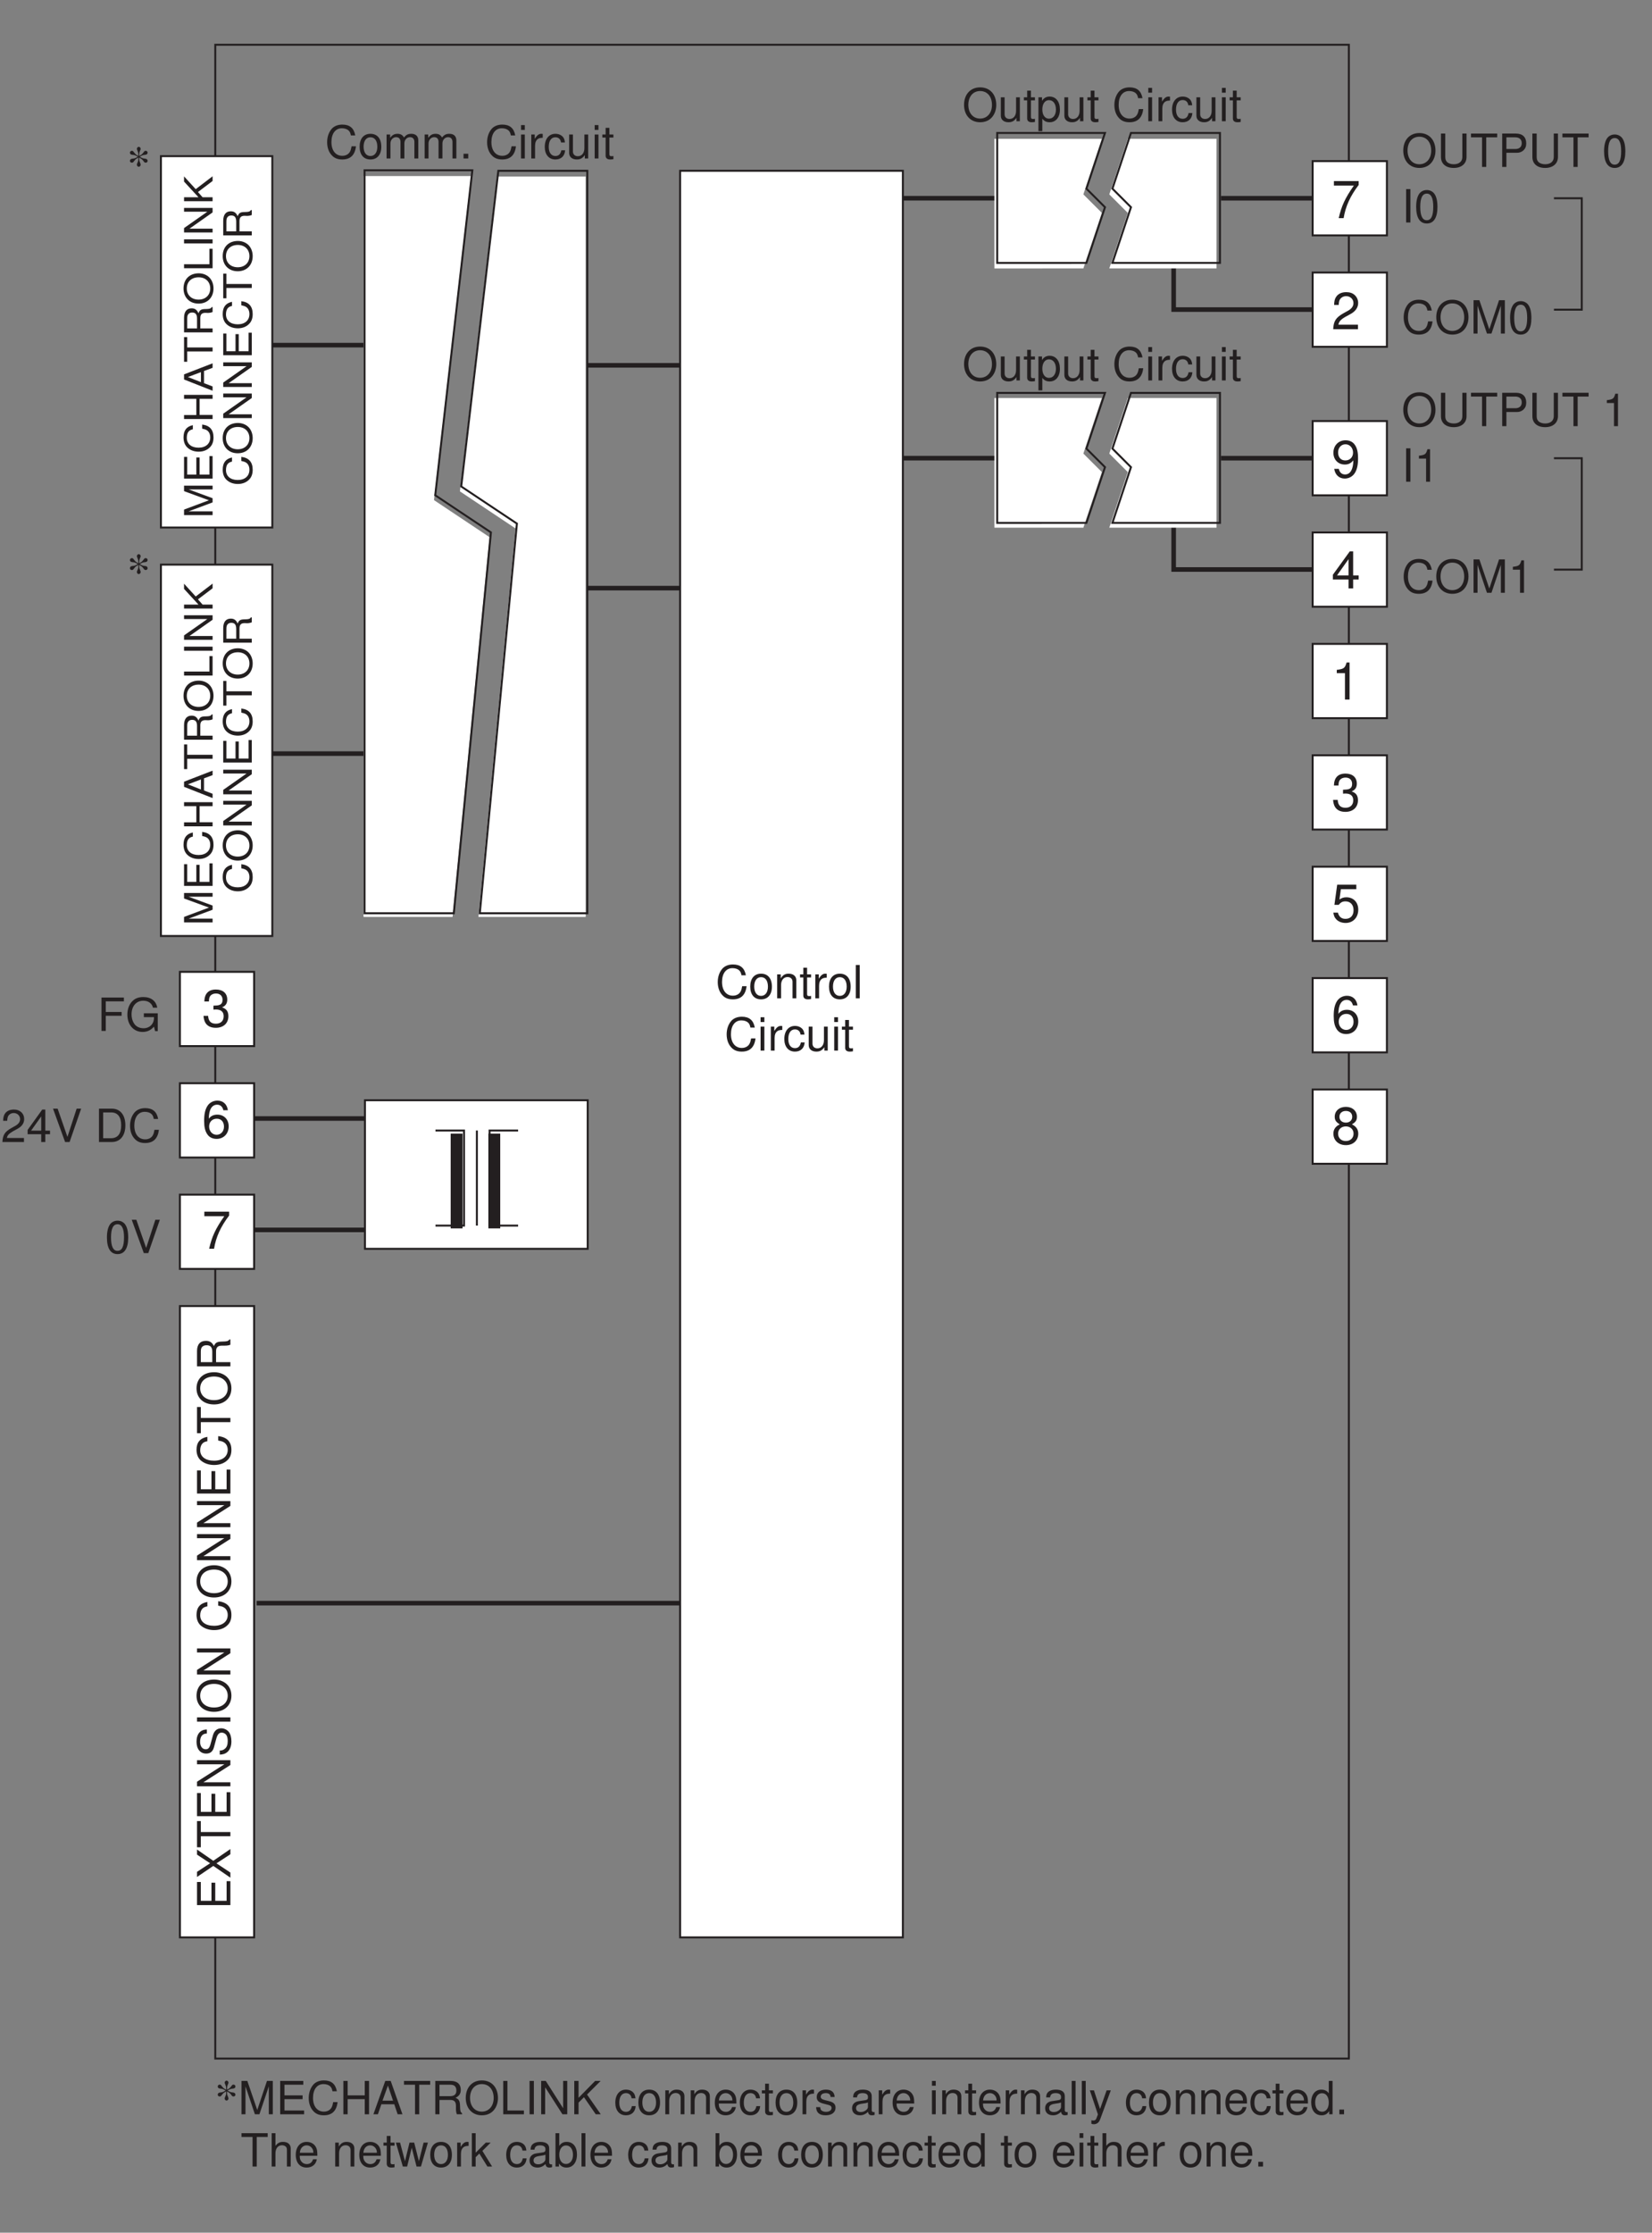<?xml version="1.0" encoding="UTF-8"?>
<svg xmlns="http://www.w3.org/2000/svg" xmlns:xlink="http://www.w3.org/1999/xlink" width="252.29pt" height="340.85pt" viewBox="0 0 252.29 340.85" version="1.2">
<rect x="0" y="0" width="252.29" height="340.85" fill="#808080" stroke="none"/>
<defs>
<g>
<symbol overflow="visible" id="glyph0-0">
<path style="stroke:none;" d=""/>
</symbol>
<symbol overflow="visible" id="glyph0-1">
<path style="stroke:none;" d="M 2.719 -5.172 C 1.25 -5.172 0.266 -4.094 0.266 -2.5 C 0.266 -0.922 1.25 0.156 2.719 0.156 C 3.344 0.156 3.891 -0.031 4.297 -0.375 C 4.859 -0.844 5.188 -1.641 5.188 -2.469 C 5.188 -4.109 4.219 -5.172 2.719 -5.172 Z M 2.719 -4.609 C 3.828 -4.609 4.531 -3.766 4.531 -2.484 C 4.531 -1.25 3.797 -0.406 2.719 -0.406 C 1.641 -0.406 0.922 -1.25 0.922 -2.5 C 0.922 -3.766 1.641 -4.609 2.719 -4.609 Z M 2.719 -4.609 "/>
</symbol>
<symbol overflow="visible" id="glyph0-2">
<path style="stroke:none;" d="M 3.359 0 L 3.359 -3.656 L 2.781 -3.656 L 2.781 -1.578 C 2.781 -0.844 2.391 -0.344 1.781 -0.344 C 1.328 -0.344 1.031 -0.625 1.031 -1.062 L 1.031 -3.656 L 0.453 -3.656 L 0.453 -0.844 C 0.453 -0.234 0.906 0.156 1.625 0.156 C 2.156 0.156 2.5 -0.031 2.844 -0.516 L 2.844 0 Z M 3.359 0 "/>
</symbol>
<symbol overflow="visible" id="glyph0-3">
<path style="stroke:none;" d="M 1.781 -3.656 L 1.172 -3.656 L 1.172 -4.672 L 0.594 -4.672 L 0.594 -3.656 L 0.094 -3.656 L 0.094 -3.188 L 0.594 -3.188 L 0.594 -0.422 C 0.594 -0.047 0.844 0.156 1.297 0.156 C 1.438 0.156 1.578 0.141 1.781 0.109 L 1.781 -0.375 C 1.703 -0.359 1.609 -0.344 1.5 -0.344 C 1.25 -0.344 1.172 -0.422 1.172 -0.672 L 1.172 -3.188 L 1.781 -3.188 Z M 1.781 -3.656 "/>
</symbol>
<symbol overflow="visible" id="glyph0-4">
<path style="stroke:none;" d="M 0.375 1.516 L 0.969 1.516 L 0.969 -0.391 C 1.266 0 1.609 0.156 2.094 0.156 C 3.031 0.156 3.656 -0.594 3.656 -1.766 C 3.656 -3 3.047 -3.766 2.078 -3.766 C 1.578 -3.766 1.188 -3.547 0.922 -3.109 L 0.922 -3.656 L 0.375 -3.656 Z M 1.984 -3.219 C 2.625 -3.219 3.047 -2.656 3.047 -1.781 C 3.047 -0.953 2.625 -0.391 1.984 -0.391 C 1.375 -0.391 0.969 -0.938 0.969 -1.797 C 0.969 -2.656 1.375 -3.219 1.984 -3.219 Z M 1.984 -3.219 "/>
</symbol>
<symbol overflow="visible" id="glyph0-5">
<path style="stroke:none;" d=""/>
</symbol>
<symbol overflow="visible" id="glyph0-6">
<path style="stroke:none;" d="M 4.625 -3.516 C 4.422 -4.625 3.781 -5.172 2.656 -5.172 C 1.984 -5.172 1.422 -4.953 1.047 -4.547 C 0.594 -4.031 0.328 -3.312 0.328 -2.484 C 0.328 -1.641 0.594 -0.922 1.078 -0.438 C 1.469 -0.031 1.969 0.156 2.641 0.156 C 3.875 0.156 4.578 -0.516 4.734 -1.859 L 4.062 -1.859 C 4 -1.516 3.938 -1.266 3.828 -1.062 C 3.625 -0.656 3.188 -0.406 2.641 -0.406 C 1.625 -0.406 0.984 -1.219 0.984 -2.5 C 0.984 -3.797 1.594 -4.609 2.578 -4.609 C 3 -4.609 3.375 -4.484 3.594 -4.281 C 3.781 -4.109 3.891 -3.891 3.953 -3.516 Z M 4.625 -3.516 "/>
</symbol>
<symbol overflow="visible" id="glyph0-7">
<path style="stroke:none;" d="M 1.047 -3.656 L 0.469 -3.656 L 0.469 0 L 1.047 0 Z M 1.047 -5.094 L 0.469 -5.094 L 0.469 -4.359 L 1.047 -4.359 Z M 1.047 -5.094 "/>
</symbol>
<symbol overflow="visible" id="glyph0-8">
<path style="stroke:none;" d="M 0.484 -3.656 L 0.484 0 L 1.062 0 L 1.062 -1.906 C 1.062 -2.422 1.203 -2.766 1.484 -2.969 C 1.656 -3.094 1.844 -3.141 2.234 -3.156 L 2.234 -3.75 C 2.141 -3.75 2.094 -3.766 2.016 -3.766 C 1.641 -3.766 1.359 -3.547 1.016 -3 L 1.016 -3.656 Z M 0.484 -3.656 "/>
</symbol>
<symbol overflow="visible" id="glyph0-9">
<path style="stroke:none;" d="M 3.297 -2.438 C 3.266 -2.781 3.188 -3.016 3.047 -3.219 C 2.797 -3.562 2.359 -3.766 1.844 -3.766 C 0.859 -3.766 0.219 -2.984 0.219 -1.766 C 0.219 -0.594 0.844 0.156 1.844 0.156 C 2.703 0.156 3.266 -0.359 3.328 -1.25 L 2.75 -1.25 C 2.641 -0.672 2.344 -0.375 1.844 -0.375 C 1.203 -0.375 0.828 -0.906 0.828 -1.766 C 0.828 -2.688 1.203 -3.234 1.844 -3.234 C 2.328 -3.234 2.641 -2.938 2.703 -2.438 Z M 3.297 -2.438 "/>
</symbol>
<symbol overflow="visible" id="glyph0-10">
<path style="stroke:none;" d="M 1.906 -3.766 C 0.875 -3.766 0.25 -3.031 0.25 -1.797 C 0.25 -0.578 0.859 0.156 1.906 0.156 C 2.938 0.156 3.562 -0.578 3.562 -1.781 C 3.562 -3.031 2.953 -3.766 1.906 -3.766 Z M 1.906 -3.234 C 2.562 -3.234 2.953 -2.688 2.953 -1.781 C 2.953 -0.922 2.547 -0.375 1.906 -0.375 C 1.25 -0.375 0.859 -0.922 0.859 -1.797 C 0.859 -2.688 1.25 -3.234 1.906 -3.234 Z M 1.906 -3.234 "/>
</symbol>
<symbol overflow="visible" id="glyph0-11">
<path style="stroke:none;" d="M 0.484 -3.656 L 0.484 0 L 1.078 0 L 1.078 -2.016 C 1.078 -2.766 1.469 -3.25 2.062 -3.25 C 2.531 -3.25 2.828 -2.969 2.828 -2.531 L 2.828 0 L 3.406 0 L 3.406 -2.766 C 3.406 -3.375 2.953 -3.766 2.234 -3.766 C 1.703 -3.766 1.344 -3.562 1.031 -3.047 L 1.031 -3.656 Z M 0.484 -3.656 "/>
</symbol>
<symbol overflow="visible" id="glyph0-12">
<path style="stroke:none;" d="M 1.062 -5.094 L 0.469 -5.094 L 0.469 0 L 1.062 0 Z M 1.062 -5.094 "/>
</symbol>
<symbol overflow="visible" id="glyph0-13">
<path style="stroke:none;" d="M 1.359 -5.094 L 0.703 -5.094 L 0.703 0 L 1.359 0 Z M 1.359 -5.094 "/>
</symbol>
<symbol overflow="visible" id="glyph0-14">
<path style="stroke:none;" d="M 1.922 -4.953 C 1.453 -4.953 1.047 -4.75 0.781 -4.406 C 0.469 -3.969 0.297 -3.312 0.297 -2.391 C 0.297 -0.719 0.859 0.156 1.922 0.156 C 2.969 0.156 3.547 -0.719 3.547 -2.359 C 3.547 -3.312 3.391 -3.953 3.062 -4.406 C 2.797 -4.75 2.391 -4.953 1.922 -4.953 Z M 1.922 -4.406 C 2.578 -4.406 2.906 -3.734 2.906 -2.406 C 2.906 -1 2.594 -0.344 1.906 -0.344 C 1.25 -0.344 0.922 -1.031 0.922 -2.391 C 0.922 -3.75 1.25 -4.406 1.922 -4.406 Z M 1.922 -4.406 "/>
</symbol>
<symbol overflow="visible" id="glyph0-15">
<path style="stroke:none;" d="M 3.266 0 L 4.703 -4.266 L 4.703 0 L 5.312 0 L 5.312 -5.094 L 4.422 -5.094 L 2.938 -0.656 L 1.422 -5.094 L 0.531 -5.094 L 0.531 0 L 1.141 0 L 1.141 -4.266 L 2.578 0 Z M 3.266 0 "/>
</symbol>
<symbol overflow="visible" id="glyph0-16">
<path style="stroke:none;" d="M 3.859 -5.094 L 3.859 -1.516 C 3.859 -0.828 3.359 -0.406 2.547 -0.406 C 2.172 -0.406 1.859 -0.5 1.609 -0.672 C 1.359 -0.875 1.25 -1.125 1.25 -1.516 L 1.25 -5.094 L 0.594 -5.094 L 0.594 -1.516 C 0.594 -0.484 1.328 0.156 2.547 0.156 C 3.734 0.156 4.5 -0.5 4.5 -1.516 L 4.5 -5.094 Z M 3.859 -5.094 "/>
</symbol>
<symbol overflow="visible" id="glyph0-17">
<path style="stroke:none;" d="M 2.469 -4.516 L 4.141 -4.516 L 4.141 -5.094 L 0.141 -5.094 L 0.141 -4.516 L 1.828 -4.516 L 1.828 0 L 2.469 0 Z M 2.469 -4.516 "/>
</symbol>
<symbol overflow="visible" id="glyph0-18">
<path style="stroke:none;" d="M 1.281 -2.156 L 2.891 -2.156 C 3.281 -2.156 3.594 -2.281 3.875 -2.516 C 4.172 -2.797 4.312 -3.125 4.312 -3.594 C 4.312 -4.547 3.75 -5.094 2.734 -5.094 L 0.641 -5.094 L 0.641 0 L 1.281 0 Z M 1.281 -2.734 L 1.281 -4.516 L 2.641 -4.516 C 3.266 -4.516 3.625 -4.188 3.625 -3.625 C 3.625 -3.062 3.266 -2.734 2.641 -2.734 Z M 1.281 -2.734 "/>
</symbol>
<symbol overflow="visible" id="glyph0-19">
<path style="stroke:none;" d="M 1.812 -3.531 L 1.812 0 L 2.422 0 L 2.422 -4.953 L 2.016 -4.953 C 1.797 -4.188 1.656 -4.078 0.719 -3.969 L 0.719 -3.531 Z M 1.812 -3.531 "/>
</symbol>
<symbol overflow="visible" id="glyph0-20">
<path style="stroke:none;" d="M 2.734 0 L 4.5 -5.094 L 3.812 -5.094 L 2.406 -0.781 L 0.906 -5.094 L 0.203 -5.094 L 2.047 0 Z M 2.734 0 "/>
</symbol>
<symbol overflow="visible" id="glyph0-21">
<path style="stroke:none;" d="M 3.531 -0.609 L 0.922 -0.609 C 0.984 -1.016 1.219 -1.266 1.828 -1.625 L 2.516 -2 C 3.219 -2.375 3.562 -2.891 3.562 -3.5 C 3.562 -3.906 3.406 -4.297 3.109 -4.562 C 2.812 -4.828 2.453 -4.953 1.984 -4.953 C 1.359 -4.953 0.891 -4.734 0.609 -4.312 C 0.438 -4.047 0.359 -3.734 0.344 -3.234 L 0.969 -3.234 C 0.984 -3.562 1.031 -3.766 1.109 -3.938 C 1.266 -4.234 1.594 -4.422 1.969 -4.422 C 2.516 -4.422 2.938 -4.016 2.938 -3.484 C 2.938 -3.094 2.703 -2.766 2.266 -2.5 L 1.625 -2.141 C 0.594 -1.562 0.297 -1.094 0.234 0 L 3.531 0 Z M 3.531 -0.609 "/>
</symbol>
<symbol overflow="visible" id="glyph0-22">
<path style="stroke:none;" d="M 2.281 -1.188 L 2.281 0 L 2.906 0 L 2.906 -1.188 L 3.625 -1.188 L 3.625 -1.734 L 2.906 -1.734 L 2.906 -4.953 L 2.438 -4.953 L 0.203 -1.844 L 0.203 -1.188 Z M 2.281 -1.734 L 0.734 -1.734 L 2.281 -3.906 Z M 2.281 -1.734 "/>
</symbol>
<symbol overflow="visible" id="glyph0-23">
<path style="stroke:none;" d="M 0.625 0 L 2.578 0 C 3.875 0 4.656 -0.969 4.656 -2.547 C 4.656 -4.125 3.875 -5.094 2.578 -5.094 L 0.625 -5.094 Z M 1.266 -0.578 L 1.266 -4.516 L 2.469 -4.516 C 3.484 -4.516 4.016 -3.844 4.016 -2.547 C 4.016 -1.25 3.484 -0.578 2.469 -0.578 Z M 1.266 -0.578 "/>
</symbol>
<symbol overflow="visible" id="glyph0-24">
<path style="stroke:none;" d="M 1.281 -2.312 L 3.703 -2.312 L 3.703 -2.891 L 1.281 -2.891 L 1.281 -4.516 L 4.047 -4.516 L 4.047 -5.094 L 0.625 -5.094 L 0.625 0 L 1.281 0 Z M 1.281 -2.312 "/>
</symbol>
<symbol overflow="visible" id="glyph0-25">
<path style="stroke:none;" d="M 4.953 -2.688 L 2.828 -2.688 L 2.828 -2.109 L 4.375 -2.109 L 4.375 -1.984 C 4.375 -1.062 3.703 -0.406 2.781 -0.406 C 2.266 -0.406 1.797 -0.594 1.5 -0.922 C 1.156 -1.297 0.953 -1.906 0.953 -2.531 C 0.953 -3.781 1.672 -4.609 2.75 -4.609 C 3.516 -4.609 4.078 -4.203 4.219 -3.547 L 4.875 -3.547 C 4.703 -4.578 3.922 -5.172 2.75 -5.172 C 2.125 -5.172 1.625 -5.016 1.234 -4.688 C 0.641 -4.203 0.312 -3.406 0.312 -2.5 C 0.312 -0.922 1.266 0.156 2.641 0.156 C 3.328 0.156 3.891 -0.094 4.375 -0.656 L 4.547 0.031 L 4.953 0.031 Z M 4.953 -2.688 "/>
</symbol>
<symbol overflow="visible" id="glyph0-26">
<path style="stroke:none;" d="M 1.281 -2.312 L 4.047 -2.312 L 4.047 -2.891 L 1.281 -2.891 L 1.281 -4.516 L 4.156 -4.516 L 4.156 -5.094 L 0.625 -5.094 L 0.625 0 L 4.281 0 L 4.281 -0.578 L 1.281 -0.578 Z M 1.281 -2.312 "/>
</symbol>
<symbol overflow="visible" id="glyph0-27">
<path style="stroke:none;" d="M 3.844 -2.312 L 3.844 0 L 4.5 0 L 4.5 -5.094 L 3.844 -5.094 L 3.844 -2.891 L 1.234 -2.891 L 1.234 -5.094 L 0.578 -5.094 L 0.578 0 L 1.234 0 L 1.234 -2.312 Z M 3.844 -2.312 "/>
</symbol>
<symbol overflow="visible" id="glyph0-28">
<path style="stroke:none;" d="M 3.312 -1.531 L 3.828 0 L 4.562 0 L 2.766 -5.094 L 1.938 -5.094 L 0.125 0 L 0.812 0 L 1.344 -1.531 Z M 3.125 -2.078 L 1.516 -2.078 L 2.344 -4.391 Z M 3.125 -2.078 "/>
</symbol>
<symbol overflow="visible" id="glyph0-29">
<path style="stroke:none;" d="M 1.297 -2.188 L 2.969 -2.188 C 3.562 -2.188 3.812 -1.906 3.812 -1.281 L 3.812 -0.828 C 3.812 -0.516 3.859 -0.203 3.953 0 L 4.75 0 L 4.75 -0.156 C 4.5 -0.328 4.453 -0.516 4.438 -1.188 C 4.422 -2.031 4.297 -2.281 3.75 -2.516 C 4.312 -2.797 4.547 -3.156 4.547 -3.734 C 4.547 -4.609 4 -5.094 3 -5.094 L 0.656 -5.094 L 0.656 0 L 1.297 0 Z M 1.297 -2.766 L 1.297 -4.516 L 2.875 -4.516 C 3.234 -4.516 3.438 -4.469 3.609 -4.328 C 3.781 -4.172 3.875 -3.953 3.875 -3.641 C 3.875 -3.031 3.562 -2.766 2.875 -2.766 Z M 1.297 -2.766 "/>
</symbol>
<symbol overflow="visible" id="glyph0-30">
<path style="stroke:none;" d="M 1.203 -5.094 L 0.562 -5.094 L 0.562 0 L 3.719 0 L 3.719 -0.578 L 1.203 -0.578 Z M 1.203 -5.094 "/>
</symbol>
<symbol overflow="visible" id="glyph0-31">
<path style="stroke:none;" d="M 4.516 -5.094 L 3.891 -5.094 L 3.891 -0.922 L 1.234 -5.094 L 0.531 -5.094 L 0.531 0 L 1.141 0 L 1.141 -4.125 L 3.781 0 L 4.516 0 Z M 4.516 -5.094 "/>
</symbol>
<symbol overflow="visible" id="glyph0-32">
<path style="stroke:none;" d="M 1.203 -1.781 L 2.031 -2.609 L 3.828 0 L 4.594 0 L 2.5 -3.016 L 4.578 -5.094 L 3.734 -5.094 L 1.203 -2.516 L 1.203 -5.094 L 0.547 -5.094 L 0.547 0 L 1.203 0 Z M 1.203 -1.781 "/>
</symbol>
<symbol overflow="visible" id="glyph0-33">
<path style="stroke:none;" d="M 3.578 -1.641 C 3.578 -2.188 3.547 -2.531 3.438 -2.797 C 3.203 -3.406 2.641 -3.766 1.953 -3.766 C 0.938 -3.766 0.281 -2.984 0.281 -1.781 C 0.281 -0.578 0.922 0.156 1.938 0.156 C 2.781 0.156 3.359 -0.312 3.5 -1.109 L 2.922 -1.109 C 2.766 -0.625 2.438 -0.375 1.969 -0.375 C 1.594 -0.375 1.281 -0.547 1.078 -0.859 C 0.938 -1.062 0.891 -1.266 0.891 -1.641 Z M 0.906 -2.109 C 0.953 -2.781 1.359 -3.234 1.953 -3.234 C 2.516 -3.234 2.969 -2.75 2.969 -2.156 C 2.969 -2.141 2.969 -2.125 2.953 -2.109 Z M 0.906 -2.109 "/>
</symbol>
<symbol overflow="visible" id="glyph0-34">
<path style="stroke:none;" d="M 3.062 -2.641 C 3.047 -3.359 2.578 -3.766 1.734 -3.766 C 0.875 -3.766 0.328 -3.328 0.328 -2.641 C 0.328 -2.078 0.625 -1.797 1.484 -1.594 L 2.031 -1.453 C 2.438 -1.359 2.594 -1.219 2.594 -0.953 C 2.594 -0.609 2.25 -0.375 1.75 -0.375 C 1.438 -0.375 1.172 -0.469 1.016 -0.625 C 0.922 -0.719 0.891 -0.828 0.859 -1.094 L 0.234 -1.094 C 0.266 -0.25 0.734 0.156 1.703 0.156 C 2.625 0.156 3.203 -0.297 3.203 -1 C 3.203 -1.547 2.906 -1.844 2.172 -2.016 L 1.609 -2.156 C 1.141 -2.266 0.938 -2.422 0.938 -2.672 C 0.938 -3.016 1.234 -3.234 1.719 -3.234 C 2.172 -3.234 2.438 -3.031 2.438 -2.641 Z M 3.062 -2.641 "/>
</symbol>
<symbol overflow="visible" id="glyph0-35">
<path style="stroke:none;" d="M 3.734 -0.344 C 3.672 -0.328 3.641 -0.328 3.609 -0.328 C 3.406 -0.328 3.297 -0.438 3.297 -0.609 L 3.297 -2.766 C 3.297 -3.422 2.828 -3.766 1.922 -3.766 C 1.391 -3.766 0.953 -3.609 0.703 -3.344 C 0.531 -3.156 0.469 -2.938 0.453 -2.578 L 1.047 -2.578 C 1.094 -3.031 1.359 -3.234 1.906 -3.234 C 2.422 -3.234 2.719 -3.031 2.719 -2.688 L 2.719 -2.531 C 2.719 -2.281 2.562 -2.172 2.109 -2.125 C 1.281 -2.016 1.156 -1.984 0.938 -1.906 C 0.516 -1.719 0.297 -1.391 0.297 -0.922 C 0.297 -0.266 0.75 0.156 1.5 0.156 C 1.953 0.156 2.328 0 2.734 -0.375 C 2.781 0 2.969 0.156 3.344 0.156 C 3.453 0.156 3.547 0.141 3.734 0.094 Z M 2.719 -1.156 C 2.719 -0.953 2.656 -0.844 2.484 -0.672 C 2.25 -0.469 1.969 -0.344 1.625 -0.344 C 1.172 -0.344 0.906 -0.562 0.906 -0.938 C 0.906 -1.312 1.156 -1.516 1.781 -1.609 C 2.391 -1.688 2.516 -1.719 2.719 -1.812 Z M 2.719 -1.156 "/>
</symbol>
<symbol overflow="visible" id="glyph0-36">
<path style="stroke:none;" d="M 2.703 -3.656 L 1.703 -0.812 L 0.766 -3.656 L 0.141 -3.656 L 1.375 0.016 L 1.156 0.594 C 1.062 0.859 0.922 0.953 0.688 0.953 C 0.594 0.953 0.5 0.938 0.375 0.906 L 0.375 1.438 C 0.5 1.5 0.609 1.516 0.766 1.516 C 0.953 1.516 1.156 1.453 1.312 1.344 C 1.5 1.219 1.594 1.062 1.719 0.766 L 3.344 -3.656 Z M 2.703 -3.656 "/>
</symbol>
<symbol overflow="visible" id="glyph0-37">
<path style="stroke:none;" d="M 3.453 -5.094 L 2.875 -5.094 L 2.875 -3.203 C 2.641 -3.562 2.234 -3.766 1.75 -3.766 C 0.797 -3.766 0.188 -3 0.188 -1.844 C 0.188 -0.594 0.797 0.156 1.781 0.156 C 2.281 0.156 2.625 -0.031 2.938 -0.484 L 2.938 0 L 3.453 0 Z M 1.844 -3.219 C 2.484 -3.219 2.875 -2.656 2.875 -1.781 C 2.875 -0.938 2.469 -0.391 1.859 -0.391 C 1.219 -0.391 0.797 -0.953 0.797 -1.797 C 0.797 -2.656 1.219 -3.219 1.844 -3.219 Z M 1.844 -3.219 "/>
</symbol>
<symbol overflow="visible" id="glyph0-38">
<path style="stroke:none;" d="M 1.328 -0.719 L 0.609 -0.719 L 0.609 0 L 1.328 0 Z M 1.328 -0.719 "/>
</symbol>
<symbol overflow="visible" id="glyph0-39">
<path style="stroke:none;" d="M 0.484 -5.094 L 0.484 0 L 1.062 0 L 1.062 -2.016 C 1.062 -2.766 1.453 -3.25 2.062 -3.25 C 2.25 -3.25 2.438 -3.188 2.578 -3.094 C 2.75 -2.969 2.812 -2.797 2.812 -2.531 L 2.812 0 L 3.391 0 L 3.391 -2.766 C 3.391 -3.375 2.953 -3.766 2.234 -3.766 C 1.719 -3.766 1.406 -3.609 1.062 -3.156 L 1.062 -5.094 Z M 0.484 -5.094 "/>
</symbol>
<symbol overflow="visible" id="glyph0-40">
<path style="stroke:none;" d="M 3.875 0 L 4.938 -3.656 L 4.281 -3.656 L 3.562 -0.812 L 2.844 -3.656 L 2.125 -3.656 L 1.438 -0.812 L 0.688 -3.656 L 0.047 -3.656 L 1.109 0 L 1.766 0 L 2.469 -2.875 L 3.203 0 Z M 3.875 0 "/>
</symbol>
<symbol overflow="visible" id="glyph0-41">
<path style="stroke:none;" d="M 0.984 -5.094 L 0.406 -5.094 L 0.406 0 L 0.984 0 L 0.984 -1.422 L 1.547 -1.984 L 2.781 0 L 3.5 0 L 2.016 -2.391 L 3.281 -3.656 L 2.531 -3.656 L 0.984 -2.109 Z M 0.984 -5.094 "/>
</symbol>
<symbol overflow="visible" id="glyph0-42">
<path style="stroke:none;" d="M 0.375 -5.094 L 0.375 0 L 0.906 0 L 0.906 -0.469 C 1.188 -0.047 1.547 0.156 2.062 0.156 C 3.031 0.156 3.656 -0.625 3.656 -1.844 C 3.656 -3.031 3.047 -3.766 2.094 -3.766 C 1.578 -3.766 1.234 -3.578 0.953 -3.156 L 0.953 -5.094 Z M 1.984 -3.219 C 2.625 -3.219 3.047 -2.656 3.047 -1.781 C 3.047 -0.953 2.609 -0.391 1.984 -0.391 C 1.359 -0.391 0.953 -0.938 0.953 -1.797 C 0.953 -2.656 1.359 -3.219 1.984 -3.219 Z M 1.984 -3.219 "/>
</symbol>
<symbol overflow="visible" id="glyph0-43">
<path style="stroke:none;" d="M 0.484 -3.656 L 0.484 0 L 1.078 0 L 1.078 -2.297 C 1.078 -2.828 1.453 -3.25 1.938 -3.25 C 2.375 -3.25 2.609 -2.984 2.609 -2.516 L 2.609 0 L 3.203 0 L 3.203 -2.297 C 3.203 -2.828 3.578 -3.25 4.062 -3.25 C 4.484 -3.25 4.734 -2.984 4.734 -2.516 L 4.734 0 L 5.328 0 L 5.328 -2.75 C 5.328 -3.406 4.938 -3.766 4.266 -3.766 C 3.766 -3.766 3.484 -3.625 3.141 -3.203 C 2.922 -3.594 2.625 -3.766 2.156 -3.766 C 1.656 -3.766 1.344 -3.578 1.031 -3.141 L 1.031 -3.656 Z M 0.484 -3.656 "/>
</symbol>
<symbol overflow="visible" id="glyph1-0">
<path style="stroke:none;" d=""/>
</symbol>
<symbol overflow="visible" id="glyph1-1">
<path style="stroke:none;" d="M 4.156 -5.656 L 0.375 -5.656 L 0.375 -4.969 L 3.422 -4.969 C 2.078 -3.047 1.531 -1.859 1.109 0 L 1.859 0 C 2.156 -1.812 2.875 -3.375 4.156 -5.062 Z M 4.156 -5.656 "/>
</symbol>
<symbol overflow="visible" id="glyph1-2">
<path style="stroke:none;" d="M 4.047 -0.688 L 1.062 -0.688 C 1.141 -1.156 1.391 -1.453 2.078 -1.859 L 2.875 -2.297 C 3.672 -2.719 4.078 -3.312 4.078 -4 C 4.078 -4.469 3.891 -4.906 3.547 -5.219 C 3.219 -5.516 2.797 -5.656 2.266 -5.656 C 1.547 -5.656 1.016 -5.406 0.703 -4.922 C 0.5 -4.625 0.422 -4.266 0.406 -3.703 L 1.109 -3.703 C 1.125 -4.078 1.172 -4.312 1.266 -4.5 C 1.453 -4.844 1.828 -5.047 2.25 -5.047 C 2.875 -5.047 3.359 -4.594 3.359 -3.984 C 3.359 -3.531 3.094 -3.156 2.594 -2.859 L 1.859 -2.453 C 0.672 -1.781 0.328 -1.25 0.266 0 L 4.047 0 Z M 4.047 -0.688 "/>
</symbol>
<symbol overflow="visible" id="glyph1-3">
<path style="stroke:none;" d="M 0.422 -1.297 C 0.562 -0.375 1.172 0.188 2.031 0.188 C 2.656 0.188 3.219 -0.125 3.547 -0.625 C 3.906 -1.172 4.062 -1.875 4.062 -2.891 C 4.062 -3.844 3.922 -4.453 3.578 -4.953 C 3.281 -5.406 2.781 -5.656 2.156 -5.656 C 1.078 -5.656 0.297 -4.859 0.297 -3.75 C 0.297 -2.703 1.016 -1.953 2.047 -1.953 C 2.578 -1.953 2.969 -2.141 3.344 -2.594 C 3.328 -1.203 2.875 -0.438 2.078 -0.438 C 1.578 -0.438 1.234 -0.75 1.125 -1.297 Z M 2.141 -5.047 C 2.797 -5.047 3.297 -4.5 3.297 -3.766 C 3.297 -3.078 2.812 -2.578 2.125 -2.578 C 1.438 -2.578 1.016 -3.047 1.016 -3.812 C 1.016 -4.531 1.5 -5.047 2.141 -5.047 Z M 2.141 -5.047 "/>
</symbol>
<symbol overflow="visible" id="glyph1-4">
<path style="stroke:none;" d="M 2.609 -1.359 L 2.609 0 L 3.312 0 L 3.312 -1.359 L 4.156 -1.359 L 4.156 -1.984 L 3.312 -1.984 L 3.312 -5.656 L 2.797 -5.656 L 0.219 -2.094 L 0.219 -1.359 Z M 2.609 -1.984 L 0.844 -1.984 L 2.609 -4.469 Z M 2.609 -1.984 "/>
</symbol>
<symbol overflow="visible" id="glyph1-5">
<path style="stroke:none;" d="M 2.062 -4.031 L 2.062 0 L 2.766 0 L 2.766 -5.656 L 2.312 -5.656 C 2.062 -4.797 1.906 -4.672 0.812 -4.531 L 0.812 -4.031 Z M 2.062 -4.031 "/>
</symbol>
<symbol overflow="visible" id="glyph1-6">
<path style="stroke:none;" d="M 1.766 -2.594 L 1.859 -2.594 L 2.141 -2.609 C 2.922 -2.609 3.328 -2.25 3.328 -1.578 C 3.328 -0.859 2.875 -0.438 2.141 -0.438 C 1.375 -0.438 1 -0.828 0.953 -1.641 L 0.25 -1.641 C 0.281 -1.188 0.375 -0.891 0.5 -0.641 C 0.797 -0.094 1.344 0.188 2.125 0.188 C 3.297 0.188 4.047 -0.516 4.047 -1.578 C 4.047 -2.297 3.766 -2.703 3.078 -2.938 C 3.609 -3.141 3.875 -3.531 3.875 -4.109 C 3.875 -5.078 3.219 -5.656 2.141 -5.656 C 1 -5.656 0.406 -5.031 0.375 -3.828 L 1.078 -3.828 C 1.078 -4.172 1.125 -4.375 1.203 -4.547 C 1.359 -4.859 1.719 -5.047 2.156 -5.047 C 2.781 -5.047 3.156 -4.672 3.156 -4.078 C 3.156 -3.688 3.016 -3.438 2.703 -3.312 C 2.5 -3.234 2.266 -3.203 1.766 -3.188 Z M 1.766 -2.594 "/>
</symbol>
<symbol overflow="visible" id="glyph1-7">
<path style="stroke:none;" d="M 3.797 -5.656 L 0.875 -5.656 L 0.453 -2.578 L 1.109 -2.578 C 1.422 -2.969 1.703 -3.109 2.141 -3.109 C 2.891 -3.109 3.375 -2.594 3.375 -1.75 C 3.375 -0.938 2.906 -0.438 2.141 -0.438 C 1.531 -0.438 1.156 -0.75 0.984 -1.391 L 0.281 -1.391 C 0.375 -0.922 0.453 -0.703 0.625 -0.5 C 0.938 -0.062 1.516 0.188 2.156 0.188 C 3.297 0.188 4.094 -0.641 4.094 -1.844 C 4.094 -2.969 3.359 -3.734 2.266 -3.734 C 1.875 -3.734 1.547 -3.625 1.219 -3.391 L 1.438 -4.969 L 3.797 -4.969 Z M 3.797 -5.656 "/>
</symbol>
<symbol overflow="visible" id="glyph1-8">
<path style="stroke:none;" d="M 3.969 -4.188 C 3.844 -5.109 3.234 -5.656 2.375 -5.656 C 1.75 -5.656 1.188 -5.359 0.859 -4.859 C 0.5 -4.297 0.344 -3.609 0.344 -2.578 C 0.344 -1.625 0.484 -1.016 0.828 -0.516 C 1.125 -0.062 1.625 0.188 2.25 0.188 C 3.328 0.188 4.094 -0.609 4.094 -1.719 C 4.094 -2.781 3.375 -3.516 2.359 -3.516 C 1.797 -3.516 1.359 -3.312 1.062 -2.891 C 1.062 -4.266 1.516 -5.031 2.328 -5.031 C 2.812 -5.031 3.156 -4.734 3.281 -4.188 Z M 2.281 -2.891 C 2.953 -2.891 3.375 -2.422 3.375 -1.672 C 3.375 -0.953 2.891 -0.438 2.25 -0.438 C 1.594 -0.438 1.109 -0.984 1.109 -1.703 C 1.109 -2.406 1.578 -2.891 2.281 -2.891 Z M 2.281 -2.891 "/>
</symbol>
<symbol overflow="visible" id="glyph1-9">
<path style="stroke:none;" d="M 3.125 -2.984 C 3.703 -3.328 3.891 -3.609 3.891 -4.156 C 3.891 -5.031 3.203 -5.656 2.203 -5.656 C 1.203 -5.656 0.5 -5.031 0.5 -4.156 C 0.5 -3.625 0.688 -3.344 1.266 -2.984 C 0.609 -2.672 0.297 -2.203 0.297 -1.578 C 0.297 -0.531 1.078 0.188 2.203 0.188 C 3.312 0.188 4.094 -0.531 4.094 -1.562 C 4.094 -2.203 3.781 -2.672 3.125 -2.984 Z M 2.203 -5.031 C 2.797 -5.031 3.172 -4.688 3.172 -4.141 C 3.172 -3.609 2.781 -3.25 2.203 -3.25 C 1.609 -3.25 1.219 -3.609 1.219 -4.141 C 1.219 -4.688 1.609 -5.031 2.203 -5.031 Z M 2.203 -2.672 C 2.891 -2.672 3.375 -2.219 3.375 -1.562 C 3.375 -0.891 2.891 -0.438 2.188 -0.438 C 1.5 -0.438 1.016 -0.891 1.016 -1.562 C 1.016 -2.219 1.5 -2.672 2.203 -2.672 Z M 2.203 -2.672 "/>
</symbol>
<symbol overflow="visible" id="glyph2-0">
<path style="stroke:none;" d=""/>
</symbol>
<symbol overflow="visible" id="glyph2-1">
<path style="stroke:none;" d="M 0 -3.078 L -3.656 -4.422 L 0 -4.422 L 0 -5 L -4.359 -5 L -4.359 -4.156 L -0.562 -2.766 L -4.359 -1.344 L -4.359 -0.5 L 0 -0.5 L 0 -1.078 L -3.656 -1.078 L 0 -2.438 Z M 0 -3.078 "/>
</symbol>
<symbol overflow="visible" id="glyph2-2">
<path style="stroke:none;" d="M -1.984 -1.203 L -1.984 -3.812 L -2.484 -3.812 L -2.484 -1.203 L -3.875 -1.203 L -3.875 -3.906 L -4.359 -3.906 L -4.359 -0.594 L 0 -0.594 L 0 -4.031 L -0.484 -4.031 L -0.484 -1.203 Z M -1.984 -1.203 "/>
</symbol>
<symbol overflow="visible" id="glyph2-3">
<path style="stroke:none;" d="M -3.016 -4.359 C -3.969 -4.156 -4.438 -3.562 -4.438 -2.5 C -4.438 -1.859 -4.25 -1.344 -3.891 -0.984 C -3.453 -0.547 -2.844 -0.312 -2.125 -0.312 C -1.406 -0.312 -0.797 -0.562 -0.375 -1.016 C -0.031 -1.375 0.141 -1.859 0.141 -2.484 C 0.141 -3.656 -0.438 -4.312 -1.594 -4.453 L -1.594 -3.828 C -1.297 -3.766 -1.094 -3.703 -0.922 -3.609 C -0.562 -3.406 -0.359 -3 -0.359 -2.484 C -0.359 -1.531 -1.047 -0.922 -2.141 -0.922 C -3.25 -0.922 -3.938 -1.5 -3.938 -2.438 C -3.938 -2.828 -3.844 -3.188 -3.672 -3.375 C -3.516 -3.562 -3.328 -3.656 -3.016 -3.734 Z M -3.016 -4.359 "/>
</symbol>
<symbol overflow="visible" id="glyph2-4">
<path style="stroke:none;" d="M -1.984 -3.625 L 0 -3.625 L 0 -4.234 L -4.359 -4.234 L -4.359 -3.625 L -2.484 -3.625 L -2.484 -1.156 L -4.359 -1.156 L -4.359 -0.547 L 0 -0.547 L 0 -1.172 L -1.984 -1.172 Z M -1.984 -3.625 "/>
</symbol>
<symbol overflow="visible" id="glyph2-5">
<path style="stroke:none;" d="M -1.312 -3.125 L 0 -3.609 L 0 -4.297 L -4.359 -2.609 L -4.359 -1.828 L 0 -0.109 L 0 -0.766 L -1.312 -1.266 Z M -1.781 -2.953 L -1.781 -1.422 L -3.766 -2.203 Z M -1.781 -2.953 "/>
</symbol>
<symbol overflow="visible" id="glyph2-6">
<path style="stroke:none;" d="M -3.875 -2.328 L -3.875 -3.906 L -4.359 -3.906 L -4.359 -0.141 L -3.875 -0.141 L -3.875 -1.719 L 0 -1.719 L 0 -2.328 Z M -3.875 -2.328 "/>
</symbol>
<symbol overflow="visible" id="glyph2-7">
<path style="stroke:none;" d="M -1.875 -1.219 L -1.875 -2.797 C -1.875 -3.344 -1.641 -3.594 -1.094 -3.594 L -0.719 -3.578 C -0.438 -3.578 -0.172 -3.641 0 -3.719 L 0 -4.469 L -0.141 -4.469 C -0.281 -4.234 -0.438 -4.188 -1.016 -4.172 C -1.734 -4.172 -1.953 -4.047 -2.156 -3.531 C -2.391 -4.062 -2.703 -4.281 -3.203 -4.281 C -3.953 -4.281 -4.359 -3.766 -4.359 -2.828 L -4.359 -0.609 L 0 -0.609 L 0 -1.219 Z M -2.375 -1.219 L -3.875 -1.219 L -3.875 -2.703 C -3.875 -3.047 -3.828 -3.25 -3.703 -3.391 C -3.578 -3.562 -3.375 -3.641 -3.125 -3.641 C -2.609 -3.641 -2.375 -3.359 -2.375 -2.703 Z M -2.375 -1.219 "/>
</symbol>
<symbol overflow="visible" id="glyph2-8">
<path style="stroke:none;" d="M -4.438 -2.562 C -4.438 -1.188 -3.516 -0.25 -2.141 -0.25 C -0.781 -0.25 0.141 -1.188 0.141 -2.562 C 0.141 -3.141 -0.031 -3.656 -0.328 -4.047 C -0.719 -4.578 -1.406 -4.875 -2.109 -4.875 C -3.516 -4.875 -4.438 -3.969 -4.438 -2.562 Z M -3.938 -2.562 C -3.938 -3.594 -3.219 -4.266 -2.125 -4.266 C -1.078 -4.266 -0.359 -3.578 -0.359 -2.562 C -0.359 -1.547 -1.078 -0.859 -2.141 -0.859 C -3.219 -0.859 -3.938 -1.547 -3.938 -2.562 Z M -3.938 -2.562 "/>
</symbol>
<symbol overflow="visible" id="glyph2-9">
<path style="stroke:none;" d="M -4.359 -1.141 L -4.359 -0.531 L 0 -0.531 L 0 -3.5 L -0.484 -3.5 L -0.484 -1.141 Z M -4.359 -1.141 "/>
</symbol>
<symbol overflow="visible" id="glyph2-10">
<path style="stroke:none;" d="M -4.359 -1.281 L -4.359 -0.656 L 0 -0.656 L 0 -1.281 Z M -4.359 -1.281 "/>
</symbol>
<symbol overflow="visible" id="glyph2-11">
<path style="stroke:none;" d="M -4.359 -4.25 L -4.359 -3.672 L -0.797 -3.672 L -4.359 -1.172 L -4.359 -0.5 L 0 -0.5 L 0 -1.078 L -3.531 -1.078 L 0 -3.562 L 0 -4.25 Z M -4.359 -4.25 "/>
</symbol>
<symbol overflow="visible" id="glyph2-12">
<path style="stroke:none;" d="M -1.531 -1.125 L -2.234 -1.922 L 0 -3.609 L 0 -4.328 L -2.578 -2.359 L -4.359 -4.312 L -4.359 -3.516 L -2.156 -1.125 L -4.359 -1.125 L -4.359 -0.516 L 0 -0.516 L 0 -1.125 Z M -1.531 -1.125 "/>
</symbol>
<symbol overflow="visible" id="glyph2-13">
<path style="stroke:none;" d=""/>
</symbol>
<symbol overflow="visible" id="glyph3-0">
<path style="stroke:none;" d=""/>
</symbol>
<symbol overflow="visible" id="glyph3-1">
<path style="stroke:none;" d="M 1.672 -3.75 L 1.453 -3.875 C 1.266 -3.984 1.188 -4.078 0.984 -4.328 C 0.891 -4.484 0.812 -4.531 0.688 -4.531 C 0.531 -4.531 0.391 -4.406 0.391 -4.25 C 0.391 -4.062 0.516 -3.938 0.75 -3.922 C 1.078 -3.891 1.188 -3.859 1.375 -3.75 L 1.594 -3.625 L 1.375 -3.5 C 1.188 -3.391 1.078 -3.359 0.75 -3.328 C 0.516 -3.297 0.391 -3.188 0.391 -2.984 C 0.391 -2.828 0.531 -2.719 0.688 -2.719 C 0.812 -2.719 0.891 -2.766 0.984 -2.906 C 1.188 -3.172 1.25 -3.25 1.453 -3.359 L 1.672 -3.5 L 1.672 -3.234 C 1.672 -3.016 1.656 -2.953 1.5 -2.609 C 1.469 -2.531 1.453 -2.453 1.453 -2.406 C 1.453 -2.25 1.594 -2.094 1.734 -2.094 C 1.891 -2.094 2.031 -2.25 2.031 -2.391 C 2.031 -2.453 2.016 -2.531 1.984 -2.609 C 1.844 -2.953 1.812 -3.016 1.812 -3.234 L 1.812 -3.5 L 2.031 -3.359 C 2.219 -3.25 2.312 -3.172 2.5 -2.906 C 2.594 -2.766 2.672 -2.719 2.797 -2.719 C 2.969 -2.719 3.094 -2.828 3.094 -2.984 C 3.094 -3.188 2.969 -3.297 2.734 -3.328 C 2.391 -3.359 2.312 -3.391 2.109 -3.5 L 1.891 -3.625 L 2.109 -3.75 C 2.312 -3.859 2.406 -3.891 2.734 -3.922 C 2.969 -3.953 3.094 -4.062 3.094 -4.25 C 3.094 -4.406 2.969 -4.531 2.797 -4.531 C 2.672 -4.531 2.594 -4.484 2.5 -4.328 C 2.312 -4.078 2.219 -3.984 2.031 -3.875 L 1.812 -3.75 L 1.812 -4 C 1.812 -4.172 1.844 -4.312 1.906 -4.469 C 2.031 -4.734 2.031 -4.766 2.031 -4.828 C 2.031 -5 1.891 -5.141 1.734 -5.141 C 1.594 -5.141 1.453 -4.984 1.453 -4.828 C 1.453 -4.781 1.469 -4.703 1.516 -4.625 C 1.656 -4.281 1.672 -4.219 1.672 -4 Z M 1.672 -3.75 "/>
</symbol>
<symbol overflow="visible" id="glyph4-0">
<path style="stroke:none;" d=""/>
</symbol>
<symbol overflow="visible" id="glyph4-1">
<path style="stroke:none;" d="M -2.312 -1.281 L -2.312 -4.047 L -2.891 -4.047 L -2.891 -1.281 L -4.516 -1.281 L -4.516 -4.156 L -5.094 -4.156 L -5.094 -0.625 L 0 -0.625 L 0 -4.281 L -0.578 -4.281 L -0.578 -1.281 Z M -2.312 -1.281 "/>
</symbol>
<symbol overflow="visible" id="glyph4-2">
<path style="stroke:none;" d="M -2.609 -2.734 L -5.094 -4.453 L -5.094 -3.672 L -3.094 -2.359 L -5.094 -1.047 L -5.094 -0.266 L -2.609 -1.953 L 0 -0.156 L 0 -0.938 L -2.125 -2.344 L 0 -3.734 L 0 -4.531 Z M -2.609 -2.734 "/>
</symbol>
<symbol overflow="visible" id="glyph4-3">
<path style="stroke:none;" d="M -4.516 -2.469 L -4.516 -4.141 L -5.094 -4.141 L -5.094 -0.141 L -4.516 -0.141 L -4.516 -1.828 L 0 -1.828 L 0 -2.469 Z M -4.516 -2.469 "/>
</symbol>
<symbol overflow="visible" id="glyph4-4">
<path style="stroke:none;" d="M -5.094 -4.516 L -5.094 -3.891 L -0.922 -3.891 L -5.094 -1.234 L -5.094 -0.531 L 0 -0.531 L 0 -1.141 L -4.125 -1.141 L 0 -3.781 L 0 -4.516 Z M -5.094 -4.516 "/>
</symbol>
<symbol overflow="visible" id="glyph4-5">
<path style="stroke:none;" d="M -3.594 -4.156 C -4.594 -4.156 -5.172 -3.469 -5.172 -2.297 C -5.172 -1.188 -4.609 -0.484 -3.688 -0.484 C -3.062 -0.484 -2.672 -0.812 -2.5 -1.484 L -2.156 -2.75 C -1.984 -3.391 -1.734 -3.688 -1.328 -3.688 C -1.062 -3.688 -0.781 -3.547 -0.625 -3.328 C -0.484 -3.125 -0.406 -2.797 -0.406 -2.391 C -0.406 -1.844 -0.547 -1.453 -0.844 -1.219 C -1.062 -1.031 -1.312 -0.938 -1.625 -0.953 L -1.625 -0.328 C -1.156 -0.344 -0.844 -0.438 -0.562 -0.641 C -0.094 -0.984 0.156 -1.578 0.156 -2.344 C 0.156 -2.953 0.016 -3.453 -0.234 -3.781 C -0.5 -4.125 -0.953 -4.344 -1.391 -4.344 C -2.031 -4.344 -2.484 -3.953 -2.672 -3.25 L -3.016 -1.984 C -3.188 -1.359 -3.375 -1.141 -3.766 -1.141 C -4.281 -1.141 -4.625 -1.594 -4.625 -2.281 C -4.625 -3.094 -4.266 -3.547 -3.594 -3.547 Z M -3.594 -4.156 "/>
</symbol>
<symbol overflow="visible" id="glyph4-6">
<path style="stroke:none;" d="M -5.094 -1.359 L -5.094 -0.703 L 0 -0.703 L 0 -1.359 Z M -5.094 -1.359 "/>
</symbol>
<symbol overflow="visible" id="glyph4-7">
<path style="stroke:none;" d="M -5.172 -2.719 C -5.172 -1.25 -4.094 -0.266 -2.5 -0.266 C -0.922 -0.266 0.156 -1.25 0.156 -2.719 C 0.156 -3.344 -0.031 -3.891 -0.375 -4.297 C -0.844 -4.859 -1.641 -5.188 -2.469 -5.188 C -4.109 -5.188 -5.172 -4.219 -5.172 -2.719 Z M -4.609 -2.719 C -4.609 -3.828 -3.766 -4.531 -2.484 -4.531 C -1.25 -4.531 -0.406 -3.797 -0.406 -2.719 C -0.406 -1.641 -1.25 -0.922 -2.5 -0.922 C -3.766 -0.922 -4.609 -1.641 -4.609 -2.719 Z M -4.609 -2.719 "/>
</symbol>
<symbol overflow="visible" id="glyph4-8">
<path style="stroke:none;" d=""/>
</symbol>
<symbol overflow="visible" id="glyph4-9">
<path style="stroke:none;" d="M -3.516 -4.625 C -4.625 -4.422 -5.172 -3.781 -5.172 -2.656 C -5.172 -1.984 -4.953 -1.422 -4.547 -1.047 C -4.031 -0.594 -3.312 -0.328 -2.484 -0.328 C -1.641 -0.328 -0.922 -0.594 -0.438 -1.078 C -0.031 -1.469 0.156 -1.969 0.156 -2.641 C 0.156 -3.875 -0.516 -4.578 -1.859 -4.734 L -1.859 -4.062 C -1.516 -4 -1.266 -3.938 -1.062 -3.828 C -0.656 -3.625 -0.406 -3.188 -0.406 -2.641 C -0.406 -1.625 -1.219 -0.984 -2.5 -0.984 C -3.797 -0.984 -4.609 -1.594 -4.609 -2.578 C -4.609 -3 -4.484 -3.375 -4.281 -3.594 C -4.109 -3.781 -3.891 -3.891 -3.516 -3.953 Z M -3.516 -4.625 "/>
</symbol>
<symbol overflow="visible" id="glyph4-10">
<path style="stroke:none;" d="M -2.188 -1.297 L -2.188 -2.969 C -2.188 -3.562 -1.906 -3.812 -1.281 -3.812 L -0.828 -3.812 C -0.516 -3.812 -0.203 -3.859 0 -3.953 L 0 -4.75 L -0.156 -4.75 C -0.328 -4.5 -0.516 -4.453 -1.188 -4.438 C -2.031 -4.422 -2.281 -4.297 -2.516 -3.75 C -2.797 -4.312 -3.156 -4.547 -3.734 -4.547 C -4.609 -4.547 -5.094 -4 -5.094 -3 L -5.094 -0.656 L 0 -0.656 L 0 -1.297 Z M -2.766 -1.297 L -4.516 -1.297 L -4.516 -2.875 C -4.516 -3.234 -4.469 -3.438 -4.328 -3.609 C -4.172 -3.781 -3.953 -3.875 -3.641 -3.875 C -3.031 -3.875 -2.766 -3.562 -2.766 -2.875 Z M -2.766 -1.297 "/>
</symbol>
</g>
</defs>
<g id="surface1">
<path style="fill:none;stroke-width:3;stroke-linecap:butt;stroke-linejoin:miter;stroke:rgb(13.73%,12.16%,12.549%);stroke-opacity:1;stroke-miterlimit:4;" d="M 328.774 260.341 L 2059.921 260.341 L 2059.921 3334.632 L 328.774 3334.632 Z M 328.774 260.341 " transform="matrix(0.1,0,0,-0.1,-0,340.297)"/>
<path style="fill:none;stroke-width:7;stroke-linecap:butt;stroke-linejoin:miter;stroke:rgb(13.73%,12.16%,12.549%);stroke-opacity:1;stroke-miterlimit:4;" d="M 1379.614 3100.342 L 1522.593 3100.342 " transform="matrix(0.1,0,0,-0.1,-0,340.297)"/>
<g style="fill:rgb(13.73%,12.16%,12.549%);fill-opacity:1;">
  <use xlink:href="#glyph0-1" x="146.96" y="18.508"/>
  <use xlink:href="#glyph0-2" x="152.391" y="18.508"/>
  <use xlink:href="#glyph0-3" x="156.272" y="18.508"/>
  <use xlink:href="#glyph0-4" x="158.213" y="18.508"/>
  <use xlink:href="#glyph0-2" x="162.094" y="18.508"/>
  <use xlink:href="#glyph0-3" x="165.975" y="18.508"/>
  <use xlink:href="#glyph0-5" x="167.915" y="18.508"/>
  <use xlink:href="#glyph0-6" x="169.856" y="18.508"/>
  <use xlink:href="#glyph0-7" x="174.896" y="18.508"/>
  <use xlink:href="#glyph0-8" x="176.445" y="18.508"/>
  <use xlink:href="#glyph0-9" x="178.77" y="18.508"/>
  <use xlink:href="#glyph0-2" x="182.26" y="18.508"/>
  <use xlink:href="#glyph0-7" x="186.141" y="18.508"/>
  <use xlink:href="#glyph0-3" x="187.691" y="18.508"/>
</g>
<path style="fill-rule:nonzero;fill:rgb(100%,100%,100%);fill-opacity:1;stroke-width:3;stroke-linecap:butt;stroke-linejoin:miter;stroke:rgb(13.73%,12.16%,12.549%);stroke-opacity:1;stroke-miterlimit:4;" d="M 1038.657 445.313 L 1378.83 445.313 L 1378.83 3142.256 L 1038.657 3142.256 Z M 1038.657 445.313 " transform="matrix(0.1,0,0,-0.1,-0,340.297)"/>
<g style="fill:rgb(13.73%,12.16%,12.549%);fill-opacity:1;">
  <use xlink:href="#glyph0-6" x="109.284" y="152.409"/>
  <use xlink:href="#glyph0-10" x="114.324" y="152.409"/>
  <use xlink:href="#glyph0-11" x="118.205" y="152.409"/>
  <use xlink:href="#glyph0-3" x="122.086" y="152.409"/>
  <use xlink:href="#glyph0-8" x="124.027" y="152.409"/>
  <use xlink:href="#glyph0-10" x="126.351" y="152.409"/>
  <use xlink:href="#glyph0-12" x="130.232" y="152.409"/>
</g>
<g style="fill:rgb(13.73%,12.16%,12.549%);fill-opacity:1;">
  <use xlink:href="#glyph0-6" x="110.645" y="160.386"/>
  <use xlink:href="#glyph0-7" x="115.685" y="160.386"/>
  <use xlink:href="#glyph0-8" x="117.235" y="160.386"/>
  <use xlink:href="#glyph0-9" x="119.559" y="160.386"/>
  <use xlink:href="#glyph0-2" x="123.05" y="160.386"/>
  <use xlink:href="#glyph0-7" x="126.931" y="160.386"/>
  <use xlink:href="#glyph0-3" x="128.48" y="160.386"/>
</g>
<path style="fill:none;stroke-width:7;stroke-linecap:butt;stroke-linejoin:miter;stroke:rgb(13.73%,12.16%,12.549%);stroke-opacity:1;stroke-miterlimit:4;" d="M 2004.649 3100.303 L 1864.725 3100.303 " transform="matrix(0.1,0,0,-0.1,-0,340.297)"/>
<path style="fill:none;stroke-width:7;stroke-linecap:butt;stroke-linejoin:miter;stroke:rgb(13.73%,12.16%,12.549%);stroke-opacity:1;stroke-miterlimit:4;" d="M 2004.649 2930.373 L 1792.374 2930.373 L 1792.374 3002.489 " transform="matrix(0.1,0,0,-0.1,-0,340.297)"/>
<path style=" stroke:none;fill-rule:nonzero;fill:rgb(100%,100%,100%);fill-opacity:1;" d="M 172.234 21.195 L 169.41 29.676 L 172.234 32.5 L 169.41 40.98 L 185.785 40.98 L 185.785 21.195 L 172.234 21.195 "/>
<path style="fill:none;stroke-width:3;stroke-linecap:butt;stroke-linejoin:miter;stroke:rgb(13.73%,12.16%,12.549%);stroke-opacity:1;stroke-miterlimit:4;" d="M 1727.191 3199.997 L 1698.869 3114.953 L 1727.191 3086.632 L 1698.869 3001.588 L 1863.08 3001.588 L 1863.08 3199.997 Z M 1727.191 3199.997 " transform="matrix(0.1,0,0,-0.1,-0,340.297)"/>
<path style=" stroke:none;fill-rule:nonzero;fill:rgb(100%,100%,100%);fill-opacity:1;" d="M 165.449 40.98 L 168.277 32.5 L 165.449 29.676 L 168.277 21.195 L 151.863 21.195 L 151.863 40.984 L 165.449 40.98 "/>
<path style="fill:none;stroke-width:3;stroke-linecap:butt;stroke-linejoin:miter;stroke:rgb(13.73%,12.16%,12.549%);stroke-opacity:1;stroke-miterlimit:4;" d="M 1659.148 3001.588 L 1687.509 3086.632 L 1659.148 3114.953 L 1687.509 3199.997 L 1522.907 3199.997 L 1522.907 3001.549 Z M 1659.148 3001.588 " transform="matrix(0.1,0,0,-0.1,-0,340.297)"/>
<path style="fill:none;stroke-width:7;stroke-linecap:butt;stroke-linejoin:miter;stroke:rgb(13.73%,12.16%,12.549%);stroke-opacity:1;stroke-miterlimit:4;" d="M 1379.614 2703.525 L 1522.593 2703.525 " transform="matrix(0.1,0,0,-0.1,-0,340.297)"/>
<g style="fill:rgb(13.73%,12.16%,12.549%);fill-opacity:1;">
  <use xlink:href="#glyph0-1" x="146.96" y="58.079"/>
  <use xlink:href="#glyph0-2" x="152.391" y="58.079"/>
  <use xlink:href="#glyph0-3" x="156.272" y="58.079"/>
  <use xlink:href="#glyph0-4" x="158.213" y="58.079"/>
  <use xlink:href="#glyph0-2" x="162.094" y="58.079"/>
  <use xlink:href="#glyph0-3" x="165.975" y="58.079"/>
  <use xlink:href="#glyph0-5" x="167.915" y="58.079"/>
  <use xlink:href="#glyph0-6" x="169.856" y="58.079"/>
  <use xlink:href="#glyph0-7" x="174.896" y="58.079"/>
  <use xlink:href="#glyph0-8" x="176.445" y="58.079"/>
  <use xlink:href="#glyph0-9" x="178.77" y="58.079"/>
  <use xlink:href="#glyph0-2" x="182.26" y="58.079"/>
  <use xlink:href="#glyph0-7" x="186.141" y="58.079"/>
  <use xlink:href="#glyph0-3" x="187.691" y="58.079"/>
</g>
<path style="fill:none;stroke-width:7;stroke-linecap:butt;stroke-linejoin:miter;stroke:rgb(13.73%,12.16%,12.549%);stroke-opacity:1;stroke-miterlimit:4;" d="M 2004.649 2703.486 L 1864.725 2703.486 " transform="matrix(0.1,0,0,-0.1,-0,340.297)"/>
<path style="fill:none;stroke-width:7;stroke-linecap:butt;stroke-linejoin:miter;stroke:rgb(13.73%,12.16%,12.549%);stroke-opacity:1;stroke-miterlimit:4;" d="M 2004.649 2533.556 L 1792.374 2533.556 L 1792.374 2605.633 " transform="matrix(0.1,0,0,-0.1,-0,340.297)"/>
<path style=" stroke:none;fill-rule:nonzero;fill:rgb(100%,100%,100%);fill-opacity:1;" d="M 172.234 60.766 L 169.41 69.246 L 172.234 72.07 L 169.41 80.555 L 185.785 80.555 L 185.785 60.766 L 172.234 60.766 "/>
<path style="fill:none;stroke-width:3;stroke-linecap:butt;stroke-linejoin:miter;stroke:rgb(13.73%,12.16%,12.549%);stroke-opacity:1;stroke-miterlimit:4;" d="M 1727.191 2803.18 L 1698.869 2718.136 L 1727.191 2689.815 L 1698.869 2604.732 L 1863.08 2604.732 L 1863.08 2803.18 Z M 1727.191 2803.18 " transform="matrix(0.1,0,0,-0.1,-0,340.297)"/>
<path style=" stroke:none;fill-rule:nonzero;fill:rgb(100%,100%,100%);fill-opacity:1;" d="M 165.449 80.555 L 168.277 72.07 L 165.449 69.246 L 168.277 60.766 L 151.863 60.766 L 151.863 80.559 L 165.449 80.555 "/>
<path style="fill:none;stroke-width:3;stroke-linecap:butt;stroke-linejoin:miter;stroke:rgb(13.73%,12.16%,12.549%);stroke-opacity:1;stroke-miterlimit:4;" d="M 1659.148 2604.732 L 1687.509 2689.815 L 1659.148 2718.136 L 1687.509 2803.18 L 1522.907 2803.18 L 1522.907 2604.693 Z M 1659.148 2604.732 " transform="matrix(0.1,0,0,-0.1,-0,340.297)"/>
<path style="fill-rule:nonzero;fill:rgb(100%,100%,100%);fill-opacity:1;stroke-width:3;stroke-linecap:butt;stroke-linejoin:miter;stroke:rgb(13.73%,12.16%,12.549%);stroke-opacity:1;stroke-miterlimit:4;" d="M 2004.649 3043.62 L 2118.053 3043.62 L 2118.053 3156.985 L 2004.649 3156.985 Z M 2004.649 3043.62 " transform="matrix(0.1,0,0,-0.1,-0,340.297)"/>
<g style="fill:rgb(13.73%,12.16%,12.549%);fill-opacity:1;">
  <use xlink:href="#glyph1-1" x="203.337" y="33.3"/>
</g>
<g style="fill:rgb(13.73%,12.16%,12.549%);fill-opacity:1;">
  <use xlink:href="#glyph0-13" x="214.037" y="33.965"/>
  <use xlink:href="#glyph0-14" x="215.977" y="33.965"/>
</g>
<path style="fill-rule:nonzero;fill:rgb(100%,100%,100%);fill-opacity:1;stroke-width:3;stroke-linecap:butt;stroke-linejoin:miter;stroke:rgb(13.73%,12.16%,12.549%);stroke-opacity:1;stroke-miterlimit:4;" d="M 2004.649 2873.533 L 2118.053 2873.533 L 2118.053 2986.938 L 2004.649 2986.938 Z M 2004.649 2873.533 " transform="matrix(0.1,0,0,-0.1,-0,340.297)"/>
<g style="fill:rgb(13.73%,12.16%,12.549%);fill-opacity:1;">
  <use xlink:href="#glyph1-2" x="203.337" y="50.259"/>
</g>
<g style="fill:rgb(13.73%,12.16%,12.549%);fill-opacity:1;">
  <use xlink:href="#glyph0-6" x="214.037" y="50.925"/>
  <use xlink:href="#glyph0-1" x="219.077" y="50.925"/>
  <use xlink:href="#glyph0-15" x="224.507" y="50.925"/>
  <use xlink:href="#glyph0-14" x="230.322" y="50.925"/>
</g>
<path style="fill-rule:nonzero;fill:rgb(100%,100%,100%);fill-opacity:1;stroke-width:3;stroke-linecap:butt;stroke-linejoin:miter;stroke:rgb(13.73%,12.16%,12.549%);stroke-opacity:1;stroke-miterlimit:4;" d="M 2004.649 2646.803 L 2118.053 2646.803 L 2118.053 2760.168 L 2004.649 2760.168 Z M 2004.649 2646.803 " transform="matrix(0.1,0,0,-0.1,-0,340.297)"/>
<g style="fill:rgb(13.73%,12.16%,12.549%);fill-opacity:1;">
  <use xlink:href="#glyph1-3" x="203.337" y="72.871"/>
</g>
<path style="fill-rule:nonzero;fill:rgb(100%,100%,100%);fill-opacity:1;stroke-width:3;stroke-linecap:butt;stroke-linejoin:miter;stroke:rgb(13.73%,12.16%,12.549%);stroke-opacity:1;stroke-miterlimit:4;" d="M 2004.649 2476.717 L 2118.053 2476.717 L 2118.053 2590.121 L 2004.649 2590.121 Z M 2004.649 2476.717 " transform="matrix(0.1,0,0,-0.1,-0,340.297)"/>
<g style="fill:rgb(13.73%,12.16%,12.549%);fill-opacity:1;">
  <use xlink:href="#glyph1-4" x="203.337" y="89.831"/>
</g>
<path style="fill:none;stroke-width:3;stroke-linecap:butt;stroke-linejoin:miter;stroke:rgb(13.73%,12.16%,12.549%);stroke-opacity:1;stroke-miterlimit:4;" d="M 2373.144 2930.216 L 2415.646 2930.216 L 2415.646 3100.303 L 2373.144 3100.303 " transform="matrix(0.1,0,0,-0.1,-0,340.297)"/>
<g style="fill:rgb(13.73%,12.16%,12.549%);fill-opacity:1;">
  <use xlink:href="#glyph0-1" x="214.037" y="25.482"/>
  <use xlink:href="#glyph0-16" x="219.467" y="25.482"/>
  <use xlink:href="#glyph0-17" x="224.507" y="25.482"/>
  <use xlink:href="#glyph0-18" x="228.772" y="25.482"/>
  <use xlink:href="#glyph0-16" x="233.428" y="25.482"/>
  <use xlink:href="#glyph0-17" x="238.468" y="25.482"/>
  <use xlink:href="#glyph0-5" x="242.733" y="25.482"/>
  <use xlink:href="#glyph0-14" x="244.673" y="25.482"/>
</g>
<g style="fill:rgb(13.73%,12.16%,12.549%);fill-opacity:1;">
  <use xlink:href="#glyph0-13" x="214.037" y="73.538"/>
  <use xlink:href="#glyph0-19" x="215.977" y="73.538"/>
</g>
<g style="fill:rgb(13.73%,12.16%,12.549%);fill-opacity:1;">
  <use xlink:href="#glyph0-6" x="214.037" y="90.498"/>
  <use xlink:href="#glyph0-1" x="219.076" y="90.498"/>
  <use xlink:href="#glyph0-15" x="224.507" y="90.498"/>
  <use xlink:href="#glyph0-19" x="230.322" y="90.498"/>
</g>
<path style="fill:none;stroke-width:3;stroke-linecap:butt;stroke-linejoin:miter;stroke:rgb(13.73%,12.16%,12.549%);stroke-opacity:1;stroke-miterlimit:4;" d="M 2373.144 2533.36 L 2415.646 2533.36 L 2415.646 2703.447 L 2373.144 2703.447 " transform="matrix(0.1,0,0,-0.1,-0,340.297)"/>
<g style="fill:rgb(13.73%,12.16%,12.549%);fill-opacity:1;">
  <use xlink:href="#glyph0-1" x="214.037" y="65.056"/>
  <use xlink:href="#glyph0-16" x="219.467" y="65.056"/>
  <use xlink:href="#glyph0-17" x="224.507" y="65.056"/>
  <use xlink:href="#glyph0-18" x="228.772" y="65.056"/>
  <use xlink:href="#glyph0-16" x="233.428" y="65.056"/>
  <use xlink:href="#glyph0-17" x="238.468" y="65.056"/>
  <use xlink:href="#glyph0-5" x="242.733" y="65.056"/>
  <use xlink:href="#glyph0-19" x="244.673" y="65.056"/>
</g>
<path style="fill-rule:nonzero;fill:rgb(100%,100%,100%);fill-opacity:1;stroke-width:3;stroke-linecap:butt;stroke-linejoin:miter;stroke:rgb(13.73%,12.16%,12.549%);stroke-opacity:1;stroke-miterlimit:4;" d="M 2004.649 2306.591 L 2118.053 2306.591 L 2118.053 2419.995 L 2004.649 2419.995 Z M 2004.649 2306.591 " transform="matrix(0.1,0,0,-0.1,-0,340.297)"/>
<g style="fill:rgb(13.73%,12.16%,12.549%);fill-opacity:1;">
  <use xlink:href="#glyph1-5" x="203.337" y="106.795"/>
</g>
<path style="fill-rule:nonzero;fill:rgb(100%,100%,100%);fill-opacity:1;stroke-width:3;stroke-linecap:butt;stroke-linejoin:miter;stroke:rgb(13.73%,12.16%,12.549%);stroke-opacity:1;stroke-miterlimit:4;" d="M 2004.649 2136.543 L 2118.053 2136.543 L 2118.053 2249.908 L 2004.649 2249.908 Z M 2004.649 2136.543 " transform="matrix(0.1,0,0,-0.1,-0,340.297)"/>
<g style="fill:rgb(13.73%,12.16%,12.549%);fill-opacity:1;">
  <use xlink:href="#glyph1-6" x="203.337" y="123.753"/>
</g>
<path style="fill-rule:nonzero;fill:rgb(100%,100%,100%);fill-opacity:1;stroke-width:3;stroke-linecap:butt;stroke-linejoin:miter;stroke:rgb(13.73%,12.16%,12.549%);stroke-opacity:1;stroke-miterlimit:4;" d="M 2004.649 1966.457 L 2118.053 1966.457 L 2118.053 2079.861 L 2004.649 2079.861 Z M 2004.649 1966.457 " transform="matrix(0.1,0,0,-0.1,-0,340.297)"/>
<g style="fill:rgb(13.73%,12.16%,12.549%);fill-opacity:1;">
  <use xlink:href="#glyph1-7" x="203.337" y="140.713"/>
</g>
<path style="fill-rule:nonzero;fill:rgb(100%,100%,100%);fill-opacity:1;stroke-width:3;stroke-linecap:butt;stroke-linejoin:miter;stroke:rgb(13.73%,12.16%,12.549%);stroke-opacity:1;stroke-miterlimit:4;" d="M 2004.649 1796.409 L 2118.053 1796.409 L 2118.053 1909.774 L 2004.649 1909.774 Z M 2004.649 1796.409 " transform="matrix(0.1,0,0,-0.1,-0,340.297)"/>
<g style="fill:rgb(13.73%,12.16%,12.549%);fill-opacity:1;">
  <use xlink:href="#glyph1-8" x="203.337" y="157.672"/>
</g>
<path style="fill-rule:nonzero;fill:rgb(100%,100%,100%);fill-opacity:1;stroke-width:3;stroke-linecap:butt;stroke-linejoin:miter;stroke:rgb(13.73%,12.16%,12.549%);stroke-opacity:1;stroke-miterlimit:4;" d="M 2004.649 1626.322 L 2118.053 1626.322 L 2118.053 1739.727 L 2004.649 1739.727 Z M 2004.649 1626.322 " transform="matrix(0.1,0,0,-0.1,-0,340.297)"/>
<g style="fill:rgb(13.73%,12.16%,12.549%);fill-opacity:1;">
  <use xlink:href="#glyph1-9" x="203.337" y="174.631"/>
</g>
<path style="fill:none;stroke-width:7;stroke-linecap:butt;stroke-linejoin:miter;stroke:rgb(13.73%,12.16%,12.549%);stroke-opacity:1;stroke-miterlimit:4;" d="M 388.16 1695.423 L 556.797 1695.423 " transform="matrix(0.1,0,0,-0.1,-0,340.297)"/>
<path style="fill:none;stroke-width:7;stroke-linecap:butt;stroke-linejoin:miter;stroke:rgb(13.73%,12.16%,12.549%);stroke-opacity:1;stroke-miterlimit:4;" d="M 388.16 1525.375 L 556.797 1525.375 " transform="matrix(0.1,0,0,-0.1,-0,340.297)"/>
<path style="fill:none;stroke-width:7;stroke-linecap:butt;stroke-linejoin:miter;stroke:rgb(13.73%,12.16%,12.549%);stroke-opacity:1;stroke-miterlimit:4;" d="M 415.933 2876.08 L 556.209 2876.08 " transform="matrix(0.1,0,0,-0.1,-0,340.297)"/>
<path style="fill-rule:nonzero;fill:rgb(100%,100%,100%);fill-opacity:1;stroke-width:3;stroke-linecap:butt;stroke-linejoin:miter;stroke:rgb(13.73%,12.16%,12.549%);stroke-opacity:1;stroke-miterlimit:4;" d="M 557.345 1496.505 L 897.519 1496.505 L 897.519 1723.313 L 557.345 1723.313 Z M 557.345 1496.505 " transform="matrix(0.1,0,0,-0.1,-0,340.297)"/>
<path style=" stroke:none;fill-rule:nonzero;fill:rgb(13.73%,12.16%,12.549%);fill-opacity:1;" d="M 74.586 187.531 L 76.395 187.531 L 76.395 173.059 L 74.586 173.059 Z M 74.586 187.531 "/>
<path style=" stroke:none;fill-rule:nonzero;fill:rgb(13.73%,12.16%,12.549%);fill-opacity:1;" d="M 68.828 187.531 L 70.637 187.531 L 70.637 173.059 L 68.828 173.059 Z M 68.828 187.531 "/>
<path style="fill:none;stroke-width:3;stroke-linecap:butt;stroke-linejoin:miter;stroke:rgb(13.73%,12.16%,12.549%);stroke-opacity:1;stroke-miterlimit:4;" d="M 728.294 1531.956 L 728.294 1677.09 " transform="matrix(0.1,0,0,-0.1,-0,340.297)"/>
<path style="fill:none;stroke-width:3;stroke-linecap:butt;stroke-linejoin:miter;stroke:rgb(13.73%,12.16%,12.549%);stroke-opacity:1;stroke-miterlimit:4;" d="M 665.07 1531.956 L 708.629 1531.956 L 708.629 1677.09 L 665.07 1677.09 " transform="matrix(0.1,0,0,-0.1,-0,340.297)"/>
<path style="fill:none;stroke-width:3;stroke-linecap:butt;stroke-linejoin:miter;stroke:rgb(13.73%,12.16%,12.549%);stroke-opacity:1;stroke-miterlimit:4;" d="M 791.244 1531.956 L 747.684 1531.956 L 747.684 1677.09 L 791.244 1677.09 " transform="matrix(0.1,0,0,-0.1,-0,340.297)"/>
<path style="fill-rule:nonzero;fill:rgb(100%,100%,100%);fill-opacity:1;stroke-width:3;stroke-linecap:butt;stroke-linejoin:miter;stroke:rgb(13.73%,12.16%,12.549%);stroke-opacity:1;stroke-miterlimit:4;" d="M 274.716 1465.794 L 388.12 1465.794 L 388.12 1579.198 L 274.716 1579.198 Z M 274.716 1465.794 " transform="matrix(0.1,0,0,-0.1,-0,340.297)"/>
<g style="fill:rgb(13.73%,12.16%,12.549%);fill-opacity:1;">
  <use xlink:href="#glyph1-1" x="30.831" y="190.637"/>
</g>
<path style="fill-rule:nonzero;fill:rgb(100%,100%,100%);fill-opacity:1;stroke-width:3;stroke-linecap:butt;stroke-linejoin:miter;stroke:rgb(13.73%,12.16%,12.549%);stroke-opacity:1;stroke-miterlimit:4;" d="M 274.716 1635.881 L 388.12 1635.881 L 388.12 1749.285 L 274.716 1749.285 Z M 274.716 1635.881 " transform="matrix(0.1,0,0,-0.1,-0,340.297)"/>
<g style="fill:rgb(13.73%,12.16%,12.549%);fill-opacity:1;">
  <use xlink:href="#glyph1-8" x="30.831" y="173.677"/>
</g>
<g style="fill:rgb(13.73%,12.16%,12.549%);fill-opacity:1;">
  <use xlink:href="#glyph0-14" x="16.033" y="191.301"/>
  <use xlink:href="#glyph0-20" x="19.914" y="191.301"/>
</g>
<g style="fill:rgb(13.73%,12.16%,12.549%);fill-opacity:1;">
  <use xlink:href="#glyph0-21" x="0.132" y="174.341"/>
  <use xlink:href="#glyph0-22" x="4.013" y="174.341"/>
  <use xlink:href="#glyph0-20" x="7.894" y="174.341"/>
  <use xlink:href="#glyph0-5" x="12.55" y="174.341"/>
  <use xlink:href="#glyph0-23" x="14.49" y="174.341"/>
  <use xlink:href="#glyph0-6" x="19.53" y="174.341"/>
</g>
<path style="fill-rule:nonzero;fill:rgb(100%,100%,100%);fill-opacity:1;stroke-width:3;stroke-linecap:butt;stroke-linejoin:miter;stroke:rgb(13.73%,12.16%,12.549%);stroke-opacity:1;stroke-miterlimit:4;" d="M 274.716 1805.967 L 388.12 1805.967 L 388.12 1919.332 L 274.716 1919.332 Z M 274.716 1805.967 " transform="matrix(0.1,0,0,-0.1,-0,340.297)"/>
<g style="fill:rgb(13.73%,12.16%,12.549%);fill-opacity:1;">
  <use xlink:href="#glyph1-6" x="30.831" y="156.719"/>
</g>
<g style="fill:rgb(13.73%,12.16%,12.549%);fill-opacity:1;">
  <use xlink:href="#glyph0-24" x="14.874" y="157.382"/>
  <use xlink:href="#glyph0-25" x="19.139" y="157.382"/>
</g>
<path style="fill-rule:nonzero;fill:rgb(100%,100%,100%);fill-opacity:1;stroke-width:3;stroke-linecap:butt;stroke-linejoin:miter;stroke:rgb(13.73%,12.16%,12.549%);stroke-opacity:1;stroke-miterlimit:4;" d="M 245.768 2597.642 L 415.855 2597.642 L 415.855 3164.585 L 245.768 3164.585 Z M 245.768 2597.642 " transform="matrix(0.1,0,0,-0.1,-0,340.297)"/>
<g style="fill:rgb(13.73%,12.16%,12.549%);fill-opacity:1;">
  <use xlink:href="#glyph2-1" x="32.466" y="79.138"/>
  <use xlink:href="#glyph2-2" x="32.466" y="73.656"/>
  <use xlink:href="#glyph2-3" x="32.466" y="69.266"/>
  <use xlink:href="#glyph2-4" x="32.466" y="64.514"/>
  <use xlink:href="#glyph2-5" x="32.466" y="59.762"/>
  <use xlink:href="#glyph2-6" x="32.466" y="55.372"/>
  <use xlink:href="#glyph2-7" x="32.466" y="51.351"/>
  <use xlink:href="#glyph2-8" x="32.466" y="46.599"/>
  <use xlink:href="#glyph2-9" x="32.466" y="41.479"/>
  <use xlink:href="#glyph2-10" x="32.466" y="37.819"/>
  <use xlink:href="#glyph2-11" x="32.466" y="35.99"/>
  <use xlink:href="#glyph2-12" x="32.466" y="31.238"/>
  <use xlink:href="#glyph2-13" x="32.466" y="26.848"/>
</g>
<g style="fill:rgb(13.73%,12.16%,12.549%);fill-opacity:1;">
  <use xlink:href="#glyph2-3" x="38.449" y="74.199"/>
  <use xlink:href="#glyph2-8" x="38.449" y="69.447"/>
  <use xlink:href="#glyph2-11" x="38.449" y="64.326"/>
  <use xlink:href="#glyph2-11" x="38.449" y="59.575"/>
  <use xlink:href="#glyph2-2" x="38.449" y="54.823"/>
  <use xlink:href="#glyph2-3" x="38.449" y="50.433"/>
  <use xlink:href="#glyph2-6" x="38.449" y="45.681"/>
  <use xlink:href="#glyph2-8" x="38.449" y="41.66"/>
  <use xlink:href="#glyph2-7" x="38.449" y="36.539"/>
</g>
<path style="fill:none;stroke-width:7;stroke-linecap:butt;stroke-linejoin:miter;stroke:rgb(13.73%,12.16%,12.549%);stroke-opacity:1;stroke-miterlimit:4;" d="M 415.933 2252.494 L 556.209 2252.494 " transform="matrix(0.1,0,0,-0.1,-0,340.297)"/>
<path style="fill-rule:nonzero;fill:rgb(100%,100%,100%);fill-opacity:1;stroke-width:3;stroke-linecap:butt;stroke-linejoin:miter;stroke:rgb(13.73%,12.16%,12.549%);stroke-opacity:1;stroke-miterlimit:4;" d="M 245.768 1974.056 L 415.855 1974.056 L 415.855 2540.999 L 245.768 2540.999 Z M 245.768 1974.056 " transform="matrix(0.1,0,0,-0.1,-0,340.297)"/>
<g style="fill:rgb(13.73%,12.16%,12.549%);fill-opacity:1;">
  <use xlink:href="#glyph2-1" x="32.466" y="141.321"/>
  <use xlink:href="#glyph2-2" x="32.466" y="135.839"/>
  <use xlink:href="#glyph2-3" x="32.466" y="131.449"/>
  <use xlink:href="#glyph2-4" x="32.466" y="126.697"/>
  <use xlink:href="#glyph2-5" x="32.466" y="121.945"/>
  <use xlink:href="#glyph2-6" x="32.466" y="117.555"/>
  <use xlink:href="#glyph2-7" x="32.466" y="113.534"/>
  <use xlink:href="#glyph2-8" x="32.466" y="108.782"/>
  <use xlink:href="#glyph2-9" x="32.466" y="103.662"/>
  <use xlink:href="#glyph2-10" x="32.466" y="100.002"/>
  <use xlink:href="#glyph2-11" x="32.466" y="98.173"/>
  <use xlink:href="#glyph2-12" x="32.466" y="93.421"/>
  <use xlink:href="#glyph2-13" x="32.466" y="89.031"/>
</g>
<g style="fill:rgb(13.73%,12.16%,12.549%);fill-opacity:1;">
  <use xlink:href="#glyph2-3" x="38.449" y="136.382"/>
  <use xlink:href="#glyph2-8" x="38.449" y="131.63"/>
  <use xlink:href="#glyph2-11" x="38.449" y="126.509"/>
  <use xlink:href="#glyph2-11" x="38.449" y="121.758"/>
  <use xlink:href="#glyph2-2" x="38.449" y="117.006"/>
  <use xlink:href="#glyph2-3" x="38.449" y="112.616"/>
  <use xlink:href="#glyph2-6" x="38.449" y="107.864"/>
  <use xlink:href="#glyph2-8" x="38.449" y="103.843"/>
  <use xlink:href="#glyph2-7" x="38.449" y="98.722"/>
</g>
<g style="fill:rgb(13.73%,12.16%,12.549%);fill-opacity:1;">
  <use xlink:href="#glyph3-1" x="19.45" y="27.554"/>
</g>
<g style="fill:rgb(13.73%,12.16%,12.549%);fill-opacity:1;">
  <use xlink:href="#glyph3-1" x="19.45" y="89.738"/>
</g>
<g style="fill:rgb(13.73%,12.16%,12.549%);fill-opacity:1;">
  <use xlink:href="#glyph3-1" x="32.86" y="322.772"/>
</g>
<g style="fill:rgb(13.73%,12.16%,12.549%);fill-opacity:1;">
  <use xlink:href="#glyph0-15" x="36.35" y="322.772"/>
  <use xlink:href="#glyph0-26" x="42.164" y="322.772"/>
  <use xlink:href="#glyph0-6" x="46.82" y="322.772"/>
  <use xlink:href="#glyph0-27" x="51.86" y="322.772"/>
  <use xlink:href="#glyph0-28" x="56.9" y="322.772"/>
  <use xlink:href="#glyph0-17" x="61.556" y="322.772"/>
  <use xlink:href="#glyph0-29" x="65.821" y="322.772"/>
  <use xlink:href="#glyph0-1" x="70.861" y="322.772"/>
  <use xlink:href="#glyph0-30" x="76.291" y="322.772"/>
  <use xlink:href="#glyph0-13" x="80.172" y="322.772"/>
  <use xlink:href="#glyph0-31" x="82.113" y="322.772"/>
  <use xlink:href="#glyph0-32" x="87.153" y="322.772"/>
  <use xlink:href="#glyph0-5" x="91.809" y="322.772"/>
  <use xlink:href="#glyph0-9" x="93.749" y="322.772"/>
  <use xlink:href="#glyph0-10" x="97.239" y="322.772"/>
  <use xlink:href="#glyph0-11" x="101.12" y="322.772"/>
  <use xlink:href="#glyph0-11" x="105.002" y="322.772"/>
  <use xlink:href="#glyph0-33" x="108.883" y="322.772"/>
  <use xlink:href="#glyph0-9" x="112.764" y="322.772"/>
  <use xlink:href="#glyph0-3" x="116.254" y="322.772"/>
  <use xlink:href="#glyph0-10" x="118.194" y="322.772"/>
  <use xlink:href="#glyph0-8" x="122.075" y="322.772"/>
  <use xlink:href="#glyph0-34" x="124.4" y="322.772"/>
  <use xlink:href="#glyph0-5" x="127.89" y="322.772"/>
  <use xlink:href="#glyph0-35" x="129.831" y="322.772"/>
  <use xlink:href="#glyph0-8" x="133.712" y="322.772"/>
  <use xlink:href="#glyph0-33" x="136.036" y="322.772"/>
  <use xlink:href="#glyph0-5" x="139.917" y="322.772"/>
  <use xlink:href="#glyph0-7" x="141.858" y="322.772"/>
  <use xlink:href="#glyph0-11" x="143.407" y="322.772"/>
  <use xlink:href="#glyph0-3" x="147.288" y="322.772"/>
  <use xlink:href="#glyph0-33" x="149.229" y="322.772"/>
  <use xlink:href="#glyph0-8" x="153.11" y="322.772"/>
  <use xlink:href="#glyph0-11" x="155.435" y="322.772"/>
  <use xlink:href="#glyph0-35" x="159.316" y="322.772"/>
  <use xlink:href="#glyph0-12" x="163.197" y="322.772"/>
  <use xlink:href="#glyph0-12" x="164.746" y="322.772"/>
  <use xlink:href="#glyph0-36" x="166.296" y="322.772"/>
  <use xlink:href="#glyph0-5" x="169.786" y="322.772"/>
  <use xlink:href="#glyph0-9" x="171.727" y="322.772"/>
  <use xlink:href="#glyph0-10" x="175.217" y="322.772"/>
  <use xlink:href="#glyph0-11" x="179.098" y="322.772"/>
  <use xlink:href="#glyph0-11" x="182.979" y="322.772"/>
  <use xlink:href="#glyph0-33" x="186.86" y="322.772"/>
  <use xlink:href="#glyph0-9" x="190.741" y="322.772"/>
  <use xlink:href="#glyph0-3" x="194.231" y="322.772"/>
  <use xlink:href="#glyph0-33" x="196.172" y="322.772"/>
  <use xlink:href="#glyph0-37" x="200.053" y="322.772"/>
  <use xlink:href="#glyph0-38" x="203.934" y="322.772"/>
</g>
<g style="fill:rgb(13.73%,12.16%,12.549%);fill-opacity:1;">
  <use xlink:href="#glyph0-5" x="32.86" y="330.749"/>
  <use xlink:href="#glyph0-5" x="34.8" y="330.749"/>
  <use xlink:href="#glyph0-17" x="36.741" y="330.749"/>
  <use xlink:href="#glyph0-39" x="41.006" y="330.749"/>
  <use xlink:href="#glyph0-33" x="44.887" y="330.749"/>
  <use xlink:href="#glyph0-5" x="48.768" y="330.749"/>
  <use xlink:href="#glyph0-11" x="50.708" y="330.749"/>
  <use xlink:href="#glyph0-33" x="54.589" y="330.749"/>
  <use xlink:href="#glyph0-3" x="58.47" y="330.749"/>
  <use xlink:href="#glyph0-40" x="60.411" y="330.749"/>
  <use xlink:href="#glyph0-10" x="65.451" y="330.749"/>
  <use xlink:href="#glyph0-8" x="69.332" y="330.749"/>
  <use xlink:href="#glyph0-41" x="71.656" y="330.749"/>
  <use xlink:href="#glyph0-5" x="75.147" y="330.749"/>
  <use xlink:href="#glyph0-9" x="77.087" y="330.749"/>
  <use xlink:href="#glyph0-35" x="80.577" y="330.749"/>
  <use xlink:href="#glyph0-42" x="84.458" y="330.749"/>
  <use xlink:href="#glyph0-12" x="88.339" y="330.749"/>
  <use xlink:href="#glyph0-33" x="89.889" y="330.749"/>
  <use xlink:href="#glyph0-5" x="93.77" y="330.749"/>
  <use xlink:href="#glyph0-9" x="95.711" y="330.749"/>
  <use xlink:href="#glyph0-35" x="99.201" y="330.749"/>
  <use xlink:href="#glyph0-11" x="103.082" y="330.749"/>
  <use xlink:href="#glyph0-5" x="106.963" y="330.749"/>
  <use xlink:href="#glyph0-42" x="108.904" y="330.749"/>
  <use xlink:href="#glyph0-33" x="112.785" y="330.749"/>
  <use xlink:href="#glyph0-5" x="116.666" y="330.749"/>
  <use xlink:href="#glyph0-9" x="118.606" y="330.749"/>
  <use xlink:href="#glyph0-10" x="122.096" y="330.749"/>
  <use xlink:href="#glyph0-11" x="125.977" y="330.749"/>
  <use xlink:href="#glyph0-11" x="129.859" y="330.749"/>
  <use xlink:href="#glyph0-33" x="133.74" y="330.749"/>
  <use xlink:href="#glyph0-9" x="137.621" y="330.749"/>
  <use xlink:href="#glyph0-3" x="141.111" y="330.749"/>
  <use xlink:href="#glyph0-33" x="143.051" y="330.749"/>
  <use xlink:href="#glyph0-37" x="146.932" y="330.749"/>
  <use xlink:href="#glyph0-5" x="150.814" y="330.749"/>
  <use xlink:href="#glyph0-3" x="152.754" y="330.749"/>
  <use xlink:href="#glyph0-10" x="154.695" y="330.749"/>
  <use xlink:href="#glyph0-5" x="158.576" y="330.749"/>
  <use xlink:href="#glyph0-33" x="160.516" y="330.749"/>
  <use xlink:href="#glyph0-7" x="164.397" y="330.749"/>
  <use xlink:href="#glyph0-3" x="165.947" y="330.749"/>
  <use xlink:href="#glyph0-39" x="167.888" y="330.749"/>
  <use xlink:href="#glyph0-33" x="171.769" y="330.749"/>
  <use xlink:href="#glyph0-8" x="175.65" y="330.749"/>
  <use xlink:href="#glyph0-5" x="177.974" y="330.749"/>
  <use xlink:href="#glyph0-10" x="179.915" y="330.749"/>
  <use xlink:href="#glyph0-11" x="183.796" y="330.749"/>
  <use xlink:href="#glyph0-33" x="187.677" y="330.749"/>
  <use xlink:href="#glyph0-38" x="191.558" y="330.749"/>
</g>
<path style=" stroke:none;fill-rule:nonzero;fill:rgb(100%,100%,100%);fill-opacity:1;" d="M 75.891 26.953 L 70.238 75.012 L 78.719 80.664 L 73.066 139.984 L 89.441 139.984 L 89.441 26.953 L 75.891 26.953 "/>
<path style="fill:none;stroke-width:3;stroke-linecap:butt;stroke-linejoin:miter;stroke:rgb(13.73%,12.16%,12.549%);stroke-opacity:1;stroke-miterlimit:4;" d="M 761.042 3142.256 L 704.359 2660.318 L 789.403 2603.635 L 732.72 2008.763 L 896.931 2008.763 L 896.931 3142.256 Z M 761.042 3142.256 " transform="matrix(0.1,0,0,-0.1,-0,340.297)"/>
<path style=" stroke:none;fill-rule:nonzero;fill:rgb(100%,100%,100%);fill-opacity:1;" d="M 69.109 139.984 L 74.762 82.004 L 66.281 76.352 L 71.934 26.879 L 55.52 26.879 L 55.52 139.984 L 69.109 139.984 "/>
<path style="fill:none;stroke-width:3;stroke-linecap:butt;stroke-linejoin:miter;stroke:rgb(13.73%,12.16%,12.549%);stroke-opacity:1;stroke-miterlimit:4;" d="M 693.039 2008.763 L 749.721 2590.199 L 664.678 2646.882 L 721.36 3143.001 L 556.758 3143.001 L 556.758 2008.763 Z M 693.039 2008.763 " transform="matrix(0.1,0,0,-0.1,-0,340.297)"/>
<g style="fill:rgb(13.73%,12.16%,12.549%);fill-opacity:1;">
  <use xlink:href="#glyph0-6" x="49.631" y="24.192"/>
  <use xlink:href="#glyph0-10" x="54.67" y="24.192"/>
  <use xlink:href="#glyph0-43" x="58.552" y="24.192"/>
  <use xlink:href="#glyph0-43" x="64.366" y="24.192"/>
  <use xlink:href="#glyph0-38" x="70.181" y="24.192"/>
  <use xlink:href="#glyph0-5" x="72.121" y="24.192"/>
  <use xlink:href="#glyph0-6" x="74.062" y="24.192"/>
  <use xlink:href="#glyph0-7" x="79.102" y="24.192"/>
  <use xlink:href="#glyph0-8" x="80.651" y="24.192"/>
  <use xlink:href="#glyph0-9" x="82.976" y="24.192"/>
  <use xlink:href="#glyph0-2" x="86.466" y="24.192"/>
  <use xlink:href="#glyph0-7" x="90.347" y="24.192"/>
  <use xlink:href="#glyph0-3" x="91.897" y="24.192"/>
</g>
<path style="fill:none;stroke-width:7;stroke-linecap:butt;stroke-linejoin:miter;stroke:rgb(13.73%,12.16%,12.549%);stroke-opacity:1;stroke-miterlimit:4;" d="M 391.92 955.573 L 1038.657 955.573 " transform="matrix(0.1,0,0,-0.1,-0,340.297)"/>
<path style="fill-rule:nonzero;fill:rgb(100%,100%,100%);fill-opacity:1;stroke-width:3;stroke-linecap:butt;stroke-linejoin:miter;stroke:rgb(13.73%,12.16%,12.549%);stroke-opacity:1;stroke-miterlimit:4;" d="M 274.755 445.313 L 388.12 445.313 L 388.12 1409.111 L 274.755 1409.111 Z M 274.755 445.313 " transform="matrix(0.1,0,0,-0.1,-0,340.297)"/>
<g style="fill:rgb(13.73%,12.16%,12.549%);fill-opacity:1;">
  <use xlink:href="#glyph4-1" x="35.184" y="291.463"/>
  <use xlink:href="#glyph4-2" x="35.184" y="286.807"/>
  <use xlink:href="#glyph4-3" x="35.184" y="282.151"/>
  <use xlink:href="#glyph4-1" x="35.184" y="277.886"/>
  <use xlink:href="#glyph4-4" x="35.184" y="273.231"/>
  <use xlink:href="#glyph4-5" x="35.184" y="268.191"/>
  <use xlink:href="#glyph4-6" x="35.184" y="263.535"/>
  <use xlink:href="#glyph4-7" x="35.184" y="261.594"/>
  <use xlink:href="#glyph4-4" x="35.184" y="256.164"/>
  <use xlink:href="#glyph4-8" x="35.184" y="251.124"/>
  <use xlink:href="#glyph4-9" x="35.184" y="249.183"/>
  <use xlink:href="#glyph4-7" x="35.184" y="244.143"/>
  <use xlink:href="#glyph4-4" x="35.184" y="238.713"/>
  <use xlink:href="#glyph4-4" x="35.184" y="233.673"/>
  <use xlink:href="#glyph4-1" x="35.184" y="228.633"/>
  <use xlink:href="#glyph4-9" x="35.184" y="223.977"/>
  <use xlink:href="#glyph4-3" x="35.184" y="218.937"/>
  <use xlink:href="#glyph4-7" x="35.184" y="214.672"/>
  <use xlink:href="#glyph4-10" x="35.184" y="209.242"/>
</g>
<path style="fill:none;stroke-width:7;stroke-linecap:butt;stroke-linejoin:miter;stroke:rgb(13.73%,12.16%,12.549%);stroke-opacity:1;stroke-miterlimit:4;" d="M 896.304 2845.251 L 1039.284 2845.251 " transform="matrix(0.1,0,0,-0.1,-0,340.297)"/>
<path style="fill:none;stroke-width:7;stroke-linecap:butt;stroke-linejoin:miter;stroke:rgb(13.73%,12.16%,12.549%);stroke-opacity:1;stroke-miterlimit:4;" d="M 896.304 2505.117 L 1039.284 2505.117 " transform="matrix(0.1,0,0,-0.1,-0,340.297)"/>
</g>
</svg>
